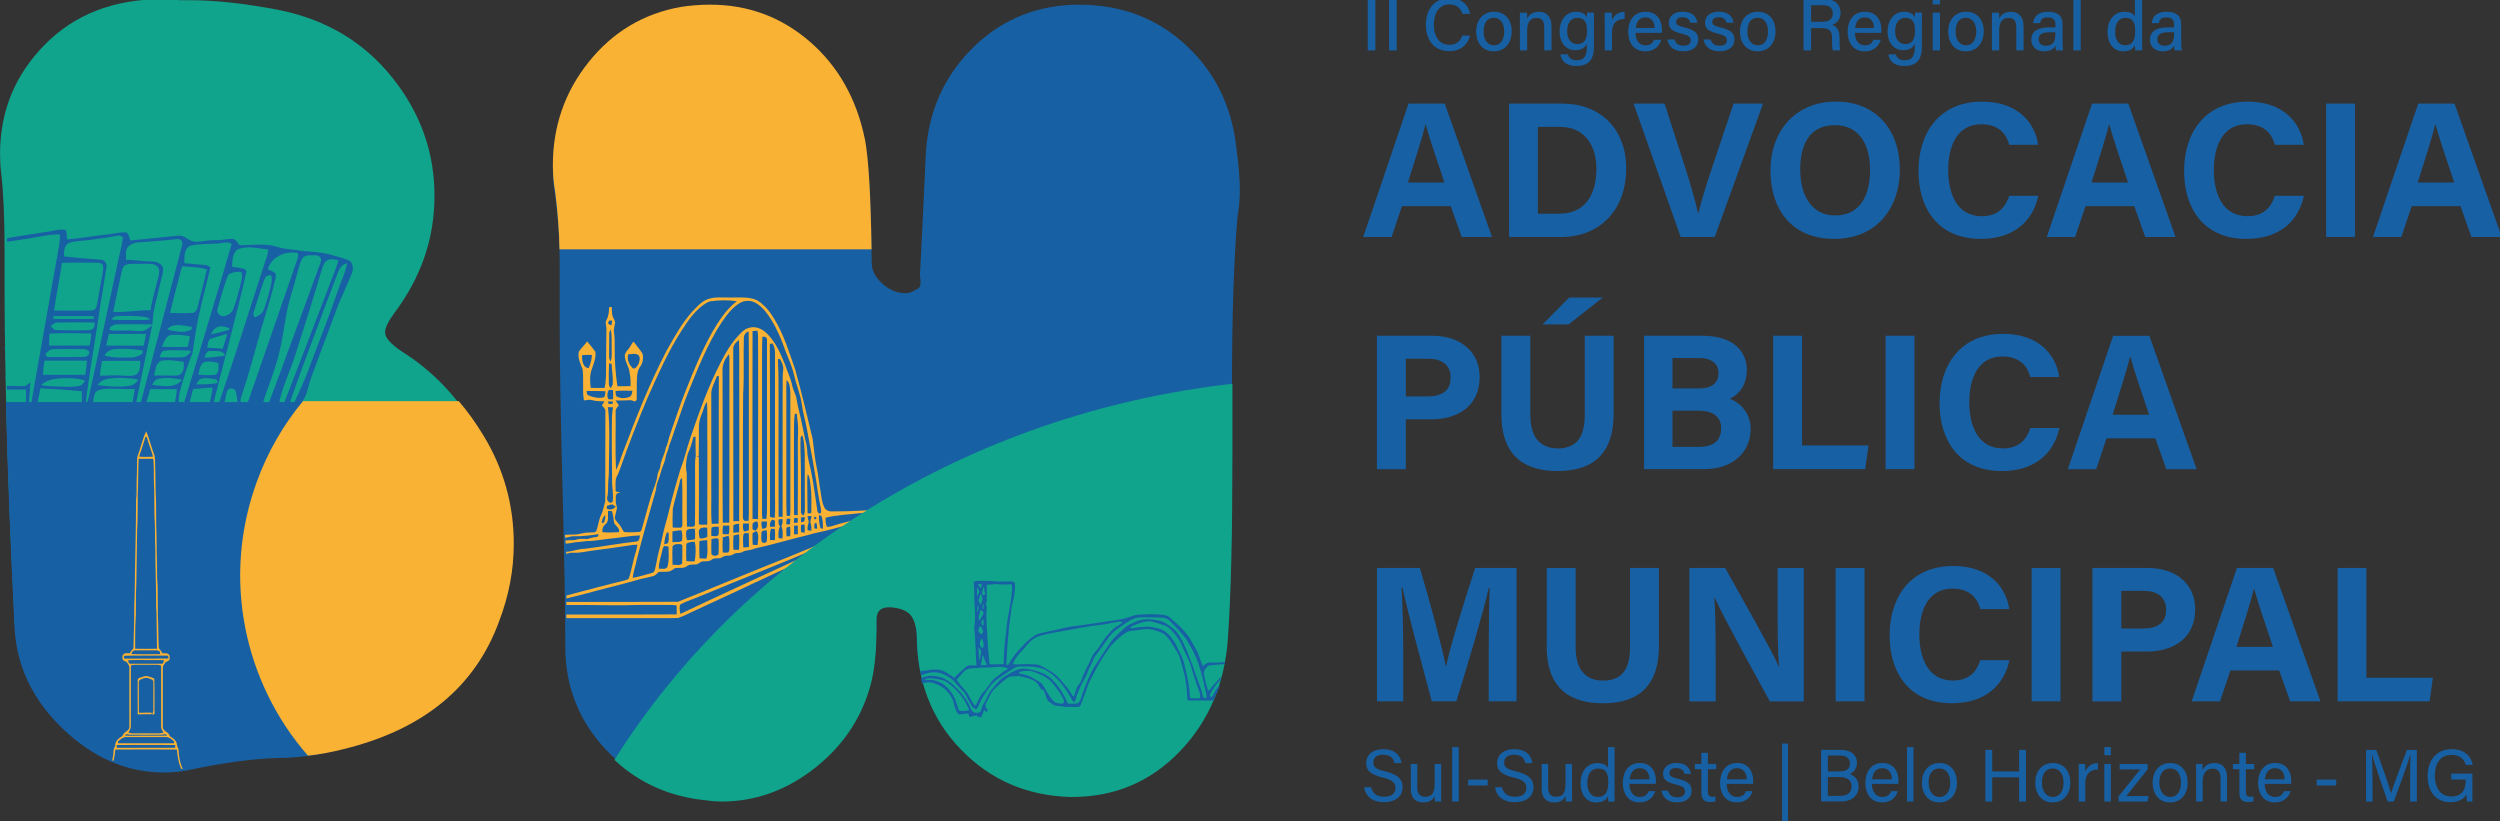 <?xml version="1.0" encoding="UTF-8"?>
<!-- Generated by Pixelmator Pro 3.6.14 -->
<svg width="472" height="155" viewBox="0 0 472 155" xmlns="http://www.w3.org/2000/svg">
    <rect x="0" y="0" width="472" height="155" fill="#333333" stroke="none"/>
    <path id="Path" fill="#1860a4" stroke="none" d="M 8.16 48.72 C 6.17 48.41 4.16 48.37 2.15 48.18 C 1.84 48.12 1.52 48.1 1.2 48.07 C 1.18 48.4 1.17 48.74 1.16 49.07 C 3.23 49.05 5.3 49.04 7.37 49.06 C 8.04 48.98 8.49 49.72 8.35 50.32 C 8.14 52.45 7.74 54.56 7.46 56.68 C 7.33 57.19 7.33 57.83 6.84 58.14 C 6.15 58.56 5.3 58.57 4.52 58.57 C 3.32 58.57 2.11 58.57 0.91 58.57 C 0.95 58.83 0.98 59.09 0.99 59.35 C 2.26 59.25 3.55 59.28 4.81 59.48 C 5.37 59.58 6.03 59.57 6.37 60.12 C 4.58 60.14 2.79 60.13 1 60.12 C 1 60.35 0.97 60.58 0.95 60.81 C 2.9 60.8 4.85 60.81 6.8 60.78 C 6.88 60.94 7.02 61.25 7.1 61.41 C 6.59 61.77 6.12 62.31 5.43 62.29 C 3.91 62.33 2.4 62.32 0.88 62.32 C 0.92 62.55 0.92 62.79 0.93 63.02 C 2.78 63.02 4.63 63.02 6.49 63.02 C 6.46 63.72 6.31 64.51 5.64 64.88 C 4.18 65.64 2.48 65.5 0.88 65.49 C 0.89 65.62 0.89 65.76 0.9 65.89 C 2.68 65.89 4.47 65.89 6.25 65.87 C 6.32 66.03 6.46 66.36 6.53 66.52 C 6.07 66.85 5.61 67.31 5 67.25 C 3.66 67.27 2.32 67.25 0.98 67.25 C 1 67.48 1.01 67.72 1 67.96 C 2.56 67.96 4.11 67.96 5.67 67.96 C 5.67 68.76 5.75 69.57 5.56 70.36 C 5.43 70.9 4.78 70.94 4.33 70.97 C 3.24 70.99 2.15 70.99 1.06 70.99 C 1.07 71.19 1.08 71.39 1.07 71.59 C 1.07 71.61 1.08 71.63 1.09 71.65 C 2.69 71.64 4.29 71.63 5.88 71.73 C 6.2 70.06 6.41 68.38 6.61 66.69 C 7.45 61.25 8.2 55.8 8.99 50.36 C 9.15 49.7 8.81 49.01 8.18 48.75 Z"/>
    <g id="Group">
        <path id="path1" fill="#11a48c" stroke="none" d="M 30.94 -0.17 C 31.93 -0.17 32.92 -0.1 33.91 0.04 L 35.82 0.04 C 40.76 0.04 46.49 0.68 52.99 1.95 C 61.75 3.79 68.78 8.03 74.08 14.67 C 79.38 21.31 82.03 28.73 82.03 36.92 C 82.03 45.11 79.49 52.39 74.4 59.17 C 73.27 60.73 72.7 61.93 72.7 62.77 C 72.7 63.76 73.76 64.96 75.88 66.37 C 81.53 69.9 86.26 74.81 90.08 81.1 C 93.9 87.39 95.8 94.21 95.8 101.55 C 95.8 106.5 94.88 111.37 93.05 116.17 C 88.53 128.6 78.71 136.66 63.59 140.33 C 59.78 141.32 56.03 141.81 52.36 141.81 C 47.7 141.95 42.05 142.73 35.41 144.14 C 34 144.43 32.51 144.56 30.96 144.56 C 24.04 144.56 17.71 141.84 11.99 136.4 C 6.27 130.96 3.2 124.64 2.77 117.43 C 1.5 92.42 0.86 71.09 0.86 53.43 L 0.86 47.07 C 0.86 41.14 0.65 36.33 0.22 32.66 C 0.08 31.53 0.01 30.33 0.01 29.06 C 0.01 21.01 2.83 14.12 8.49 8.4 C 14.13 2.69 21.54 -0.17 30.73 -0.17 L 30.94 -0.17 Z"/>
        <path id="path2" fill="#1860a4" stroke="none" d="M 90.06 82.39 C 88.63 80.04 87.09 77.87 85.4 75.91 L 1.12 75.91 C 1.41 88.72 1.96 103.01 2.76 118.73 C 3.18 125.94 6.26 132.26 11.97 137.7 C 17.7 143.13 24.01 145.85 30.94 145.85 C 32.49 145.85 33.98 145.71 35.39 145.43 C 42.03 144.02 47.68 143.25 52.33 143.11 C 56.01 143.11 59.75 142.61 63.57 141.63 C 78.68 137.95 88.49 129.9 93.02 117.46 C 94.85 112.66 95.78 107.78 95.78 102.84 C 95.78 95.49 93.88 88.68 90.05 82.4 Z"/>
        <path id="path3" fill="#1860a4" stroke="none" d="M 203.56 0.89 L 203.77 0.89 C 211.68 0.89 218.39 3.43 223.9 8.52 C 229.41 13.61 232.59 20.11 233.44 28.02 C 233.86 31.13 234.08 33.74 234.08 35.86 C 234.08 37.56 233.94 39.18 233.66 40.73 C 232.95 48.78 232.6 59.38 232.6 72.52 L 232.6 85.45 C 232.6 100.43 232.31 111.94 231.75 119.99 C 231.18 128.61 228.15 135.78 222.64 141.5 C 217.13 147.22 210.35 150.08 202.3 150.08 L 201.88 150.08 C 193.68 149.8 186.83 146.8 181.32 141.07 C 175.81 135.35 173.06 128.18 173.06 119.56 C 172.92 117.73 172.49 116.42 171.79 115.64 C 171.08 114.87 169.88 114.41 168.19 114.26 C 166.35 114.12 165.44 114.9 165.44 116.59 L 165.44 118.5 C 165.44 122.03 165.16 125.14 164.59 127.82 C 163.03 134.46 159.54 139.97 154.1 144.35 C 148.66 148.73 142.69 150.92 136.19 150.92 C 135.2 150.92 134.28 150.85 133.43 150.71 C 125.8 150 119.44 146.93 114.36 141.49 C 109.27 136.05 106.73 129.59 106.73 122.1 C 106.73 115.46 106.55 105.43 106.2 92.01 C 105.85 78.59 105.67 68.42 105.67 61.49 L 105.67 49.41 C 105.67 45.46 105.38 41.29 104.82 36.91 C 104.53 35.36 104.4 33.73 104.4 32.04 C 104.4 24.7 106.66 18.2 111.18 12.54 C 115.7 6.89 121.49 3.43 128.56 2.16 C 130.39 1.88 132.23 1.74 134.07 1.74 C 141.28 1.74 147.56 4.07 152.93 8.73 C 158.3 13.39 161.76 19.54 163.31 27.17 C 164.01 30.7 164.44 38.19 164.58 49.63 C 164.58 51.04 165.25 52.35 166.59 53.55 C 167.93 54.75 169.38 55.35 170.93 55.35 C 171.63 55.35 172.27 55.14 172.84 54.72 C 173.26 54.58 173.55 54.37 173.69 54.08 C 173.83 53.8 173.83 53.09 173.69 51.96 C 174.11 43.91 174.46 36.56 174.75 29.92 C 175.03 21.87 177.82 15.09 183.12 9.58 C 188.42 4.07 194.95 1.18 202.72 0.89 L 203.57 0.89 Z"/>
        <g id="g1">
            <path id="path4" fill="#1860a4" stroke="none" d="M 264.69 38.92 L 262.73 44.74 L 257.38 44.74 L 265.93 19.56 L 272.77 19.56 L 281.69 44.74 L 275.97 44.74 L 273.9 38.92 L 264.7 38.92 Z M 272.71 34.46 C 270.92 29.14 269.78 25.75 269.17 23.49 L 269.13 23.49 C 268.51 25.97 267.25 29.92 265.82 34.46 L 272.7 34.46 Z"/>
            <path id="path5" fill="#1860a4" stroke="none" d="M 284.91 19.56 L 294.9 19.56 C 302.24 19.56 307.03 24.39 307.03 31.84 C 307.03 39.29 302.38 44.75 294.67 44.75 L 284.91 44.75 L 284.91 19.57 Z M 290.36 40.34 L 294.44 40.34 C 299.27 40.34 301.4 36.75 301.4 31.84 C 301.4 27.73 299.4 23.95 294.47 23.95 L 290.35 23.95 L 290.35 40.34 Z"/>
            <path id="path6" fill="#1860a4" stroke="none" d="M 317.31 44.74 L 308.42 19.56 L 314.27 19.56 L 318.02 31.19 C 319.15 34.71 320.02 37.7 320.6 40.27 L 320.67 40.27 C 321.19 37.92 322.17 34.84 323.37 31.27 L 327.3 19.56 L 332.86 19.56 L 323.74 44.74 L 317.32 44.74 Z"/>
            <path id="path7" fill="#1860a4" stroke="none" d="M 358.69 32.06 C 358.69 39.07 354.48 45.1 346.3 45.1 C 338.12 45.1 334.26 39.36 334.26 32.14 C 334.26 24.92 338.83 19.18 346.65 19.18 C 354.02 19.18 358.69 24.34 358.69 32.05 Z M 339.89 32.04 C 339.89 36.96 342.05 40.68 346.51 40.68 C 351.35 40.68 353.07 36.62 353.07 32.14 C 353.07 27.38 351.12 23.63 346.42 23.63 C 341.72 23.63 339.88 27.14 339.88 32.05 Z"/>
            <path id="path8" fill="#1860a4" stroke="none" d="M 384.83 36.98 C 383.82 41.68 380.28 45.1 373.97 45.1 C 365.98 45.1 362.21 39.45 362.21 32.28 C 362.21 25.11 366.11 19.19 374.23 19.19 C 380.94 19.19 384.19 23.13 384.8 27.34 L 379.35 27.34 C 378.82 25.4 377.47 23.46 374.05 23.46 C 369.56 23.46 367.82 27.5 367.82 32.08 C 367.82 36.34 369.32 40.82 374.19 40.82 C 377.74 40.82 378.87 38.44 379.34 36.97 L 384.82 36.97 Z"/>
            <path id="path9" fill="#1860a4" stroke="none" d="M 393.74 38.92 L 391.78 44.74 L 386.43 44.74 L 394.98 19.56 L 401.82 19.56 L 410.74 44.74 L 405.02 44.74 L 402.95 38.92 L 393.75 38.92 Z M 401.77 34.46 C 399.98 29.14 398.84 25.75 398.23 23.49 L 398.19 23.49 C 397.57 25.97 396.31 29.92 394.88 34.46 L 401.76 34.46 Z"/>
            <path id="path10" fill="#1860a4" stroke="none" d="M 434.98 36.98 C 433.97 41.68 430.43 45.1 424.12 45.1 C 416.13 45.1 412.36 39.45 412.36 32.28 C 412.36 25.11 416.26 19.19 424.38 19.19 C 431.09 19.19 434.34 23.13 434.95 27.34 L 429.5 27.34 C 428.97 25.4 427.62 23.46 424.2 23.46 C 419.71 23.46 417.97 27.5 417.97 32.08 C 417.97 36.34 419.47 40.82 424.34 40.82 C 427.89 40.82 429.02 38.44 429.49 36.97 L 434.97 36.97 Z"/>
            <path id="path11" fill="#1860a4" stroke="none" d="M 444.62 19.56 L 444.62 44.74 L 439.17 44.74 L 439.17 19.56 L 444.62 19.56 Z"/>
            <path id="path12" fill="#1860a4" stroke="none" d="M 455.33 38.92 L 453.37 44.74 L 448.02 44.74 L 456.57 19.56 L 463.41 19.56 L 472.33 44.74 L 466.61 44.74 L 464.54 38.92 L 455.34 38.92 Z M 463.36 34.46 C 461.57 29.14 460.43 25.75 459.82 23.49 L 459.78 23.49 C 459.16 25.97 457.9 29.92 456.47 34.46 L 463.35 34.46 Z"/>
            <path id="path13" fill="#1860a4" stroke="none" d="M 259.96 63.39 L 270.38 63.39 C 275.73 63.39 279.36 66.4 279.36 71.19 C 279.36 76.66 275.22 79.17 270.25 79.17 L 265.41 79.17 L 265.41 88.58 L 259.96 88.58 L 259.96 63.4 Z M 265.42 74.84 L 269.58 74.84 C 272.1 74.84 273.88 73.87 273.88 71.3 C 273.88 68.73 272 67.73 269.69 67.73 L 265.42 67.73 L 265.42 74.84 Z"/>
            <path id="path14" fill="#1860a4" stroke="none" d="M 288.93 63.39 L 288.93 78.4 C 288.93 83.23 291.42 84.66 294.13 84.66 C 297.25 84.66 299.2 82.97 299.2 78.4 L 299.2 63.39 L 304.65 63.39 L 304.65 78.12 C 304.65 86.73 299.61 88.93 294.05 88.93 C 288.49 88.93 283.47 86.64 283.47 78.23 L 283.47 63.39 L 288.92 63.39 Z M 302.6 56.18 L 296.14 61.25 L 291.24 61.25 L 296.25 56.18 L 302.6 56.18 Z"/>
            <path id="path15" fill="#1860a4" stroke="none" d="M 310.41 63.39 L 321.41 63.39 C 327.49 63.39 329.8 66.56 329.8 69.83 C 329.8 72.67 328.3 74.51 326.59 75.29 C 328.29 75.93 330.52 77.72 330.52 81.03 C 330.52 85.34 327.14 88.57 321.78 88.57 L 310.4 88.57 L 310.4 63.39 Z M 320.79 73.33 C 323.38 73.33 324.45 72.17 324.45 70.4 C 324.45 68.63 323.05 67.6 320.95 67.6 L 315.76 67.6 L 315.76 73.33 L 320.79 73.33 Z M 315.76 84.37 L 320.67 84.37 C 323.61 84.37 324.95 83.14 324.95 80.86 C 324.95 78.83 323.64 77.54 320.64 77.54 L 315.76 77.54 L 315.76 84.38 Z"/>
            <path id="path16" fill="#1860a4" stroke="none" d="M 334.78 63.39 L 340.23 63.39 L 340.23 84.11 L 352.77 84.11 L 352.15 88.57 L 334.78 88.57 L 334.78 63.39 Z"/>
            <path id="path17" fill="#1860a4" stroke="none" d="M 361.45 63.39 L 361.45 88.57 L 356 88.57 L 356 63.39 L 361.45 63.39 Z"/>
            <path id="path18" fill="#1860a4" stroke="none" d="M 388.81 80.81 C 387.8 85.51 384.26 88.93 377.95 88.93 C 369.96 88.93 366.19 83.28 366.19 76.12 C 366.19 68.96 370.09 63.03 378.21 63.03 C 384.92 63.03 388.17 66.97 388.78 71.18 L 383.33 71.18 C 382.8 69.24 381.45 67.3 378.03 67.3 C 373.54 67.3 371.8 71.34 371.8 75.92 C 371.8 80.18 373.3 84.66 378.17 84.66 C 381.72 84.66 382.85 82.28 383.32 80.81 L 388.8 80.81 Z"/>
            <path id="path19" fill="#1860a4" stroke="none" d="M 397.72 82.76 L 395.76 88.58 L 390.41 88.58 L 398.96 63.4 L 405.8 63.4 L 414.72 88.58 L 409 88.58 L 406.93 82.76 L 397.73 82.76 Z M 405.75 78.3 C 403.96 72.99 402.82 69.59 402.21 67.33 L 402.17 67.33 C 401.55 69.81 400.29 73.76 398.86 78.3 L 405.74 78.3 Z"/>
            <path id="path20" fill="#1860a4" stroke="none" d="M 281.07 122.96 C 281.07 118.66 281.14 113.85 281.25 111 L 281.08 111 C 279.9 116.14 277.38 124.53 274.96 132.41 L 270.32 132.41 C 268.48 125.52 265.88 115.96 264.78 110.93 L 264.61 110.93 C 264.82 113.88 264.93 119.07 264.93 123.39 L 264.93 132.41 L 259.97 132.41 L 259.97 107.23 L 268.07 107.23 C 270.03 113.81 272.23 122.06 272.99 125.82 L 273.03 125.82 C 273.65 122.51 276.41 113.68 278.51 107.23 L 286.32 107.23 L 286.32 132.41 L 281.07 132.41 L 281.07 122.96 Z"/>
            <path id="path21" fill="#1860a4" stroke="none" d="M 297.48 107.23 L 297.48 122.24 C 297.48 127.07 299.97 128.5 302.68 128.5 C 305.8 128.5 307.75 126.81 307.75 122.24 L 307.75 107.23 L 313.2 107.23 L 313.2 121.97 C 313.2 130.58 308.16 132.78 302.6 132.78 C 297.04 132.78 292.02 130.49 292.02 122.08 L 292.02 107.24 L 297.47 107.24 Z"/>
            <path id="path22" fill="#1860a4" stroke="none" d="M 318.96 132.41 L 318.96 107.23 L 325.71 107.23 C 328.86 112.88 334.67 123.08 335.83 125.83 L 335.9 125.83 C 335.62 123.2 335.62 118.83 335.62 114.7 L 335.62 107.24 L 340.55 107.24 L 340.55 132.42 L 334.15 132.42 C 331.44 127.5 325 115.78 323.75 112.87 L 323.68 112.87 C 323.86 115.07 323.92 120.25 323.92 124.76 L 323.92 132.42 L 318.95 132.42 Z"/>
            <path id="path23" fill="#1860a4" stroke="none" d="M 352.02 107.23 L 352.02 132.41 L 346.57 132.41 L 346.57 107.23 L 352.02 107.23 Z"/>
            <path id="path24" fill="#1860a4" stroke="none" d="M 379.38 124.65 C 378.37 129.35 374.83 132.77 368.52 132.77 C 360.53 132.77 356.76 127.12 356.76 119.95 C 356.76 112.78 360.66 106.86 368.78 106.86 C 375.49 106.86 378.74 110.8 379.35 115.01 L 373.9 115.01 C 373.37 113.07 372.02 111.13 368.6 111.13 C 364.11 111.13 362.37 115.17 362.37 119.75 C 362.37 124.01 363.87 128.49 368.74 128.49 C 372.29 128.49 373.42 126.11 373.89 124.64 L 379.37 124.64 Z"/>
            <path id="path25" fill="#1860a4" stroke="none" d="M 389.02 107.23 L 389.02 132.41 L 383.57 132.41 L 383.57 107.23 L 389.02 107.23 Z"/>
            <path id="path26" fill="#1860a4" stroke="none" d="M 395.05 107.23 L 405.47 107.23 C 410.82 107.23 414.45 110.24 414.45 115.03 C 414.45 120.5 410.31 123.01 405.34 123.01 L 400.5 123.01 L 400.5 132.42 L 395.05 132.42 L 395.05 107.24 Z M 400.5 118.67 L 404.66 118.67 C 407.18 118.67 408.96 117.7 408.96 115.13 C 408.96 112.56 407.08 111.56 404.77 111.56 L 400.5 111.56 L 400.5 118.67 Z"/>
            <path id="path27" fill="#1860a4" stroke="none" d="M 421.1 126.59 L 419.14 132.41 L 413.79 132.41 L 422.34 107.23 L 429.18 107.23 L 438.1 132.41 L 432.38 132.41 L 430.31 126.59 L 421.11 126.59 Z M 429.13 122.13 C 427.34 116.81 426.2 113.42 425.59 111.16 L 425.55 111.16 C 424.93 113.64 423.67 117.59 422.24 122.13 L 429.12 122.13 Z"/>
            <path id="path28" fill="#1860a4" stroke="none" d="M 441.33 107.23 L 446.78 107.23 L 446.78 127.95 L 459.33 127.95 L 458.71 132.41 L 441.34 132.41 L 441.34 107.23 Z"/>
        </g>
        <g id="g2">
            <path id="path29" fill="#1860a4" stroke="none" d="M 259.67 -0.21 L 259.67 9.52 L 258.23 9.52 L 258.23 -0.21 L 259.67 -0.21 Z"/>
            <path id="path30" fill="#1860a4" stroke="none" d="M 263.7 -0.21 L 263.7 9.52 L 262.26 9.52 L 262.26 -0.21 L 263.7 -0.21 Z"/>
            <path id="path31" fill="#1860a4" stroke="none" d="M 277.54 6.72 C 277.12 8.4 275.86 9.65 273.61 9.65 C 270.67 9.65 269.2 7.45 269.2 4.69 C 269.2 1.93 270.68 -0.35 273.67 -0.35 C 276.02 -0.35 277.27 1 277.55 2.62 L 276.11 2.62 C 275.79 1.62 275.12 0.83 273.62 0.83 C 271.55 0.83 270.71 2.71 270.71 4.64 C 270.71 6.57 271.5 8.46 273.67 8.46 C 275.15 8.46 275.76 7.59 276.09 6.72 L 277.54 6.72 Z"/>
            <path id="path32" fill="#1860a4" stroke="none" d="M 285.41 5.94 C 285.41 8.01 284.21 9.69 282.02 9.69 C 279.94 9.69 278.7 8.11 278.7 5.97 C 278.7 3.83 279.93 2.22 282.11 2.22 C 284.11 2.22 285.42 3.7 285.42 5.94 Z M 280.1 5.96 C 280.1 7.49 280.84 8.56 282.06 8.56 C 283.28 8.56 283.99 7.53 283.99 5.96 C 283.99 4.39 283.3 3.35 282.03 3.35 C 280.76 3.35 280.1 4.35 280.1 5.95 Z"/>
            <path id="path33" fill="#1860a4" stroke="none" d="M 286.96 4.19 C 286.96 3.57 286.96 2.94 286.95 2.39 L 288.29 2.39 C 288.32 2.59 288.34 3.3 288.34 3.51 C 288.62 2.93 289.2 2.22 290.55 2.22 C 291.9 2.22 292.93 3.07 292.93 4.94 L 292.93 9.52 L 291.55 9.52 L 291.55 5.11 C 291.55 4.09 291.16 3.39 290.11 3.39 C 288.86 3.39 288.33 4.31 288.33 5.7 L 288.33 9.51 L 286.95 9.51 L 286.95 4.18 Z"/>
            <path id="path34" fill="#1860a4" stroke="none" d="M 300.94 8.84 C 300.94 11.13 300.02 12.46 297.61 12.46 C 295.36 12.46 294.73 11.2 294.61 10.26 L 296.01 10.26 C 296.2 10.98 296.78 11.38 297.67 11.38 C 299.22 11.38 299.59 10.4 299.59 8.81 L 299.59 8.28 C 299.21 9.04 298.57 9.48 297.4 9.48 C 295.62 9.48 294.45 8.03 294.45 5.97 C 294.45 3.66 295.8 2.22 297.54 2.22 C 298.87 2.22 299.44 2.85 299.59 3.29 C 299.6 2.99 299.64 2.53 299.65 2.38 L 300.95 2.38 C 300.95 2.84 300.93 3.75 300.93 4.44 L 300.93 8.83 Z M 295.88 5.91 C 295.88 7.36 296.63 8.32 297.74 8.32 C 299.21 8.32 299.63 7.33 299.63 5.82 C 299.63 4.31 299.25 3.37 297.78 3.37 C 296.55 3.37 295.88 4.39 295.88 5.91 Z"/>
            <path id="path35" fill="#1860a4" stroke="none" d="M 302.97 4.33 C 302.97 3.39 302.97 2.81 302.96 2.39 L 304.31 2.39 C 304.33 2.58 304.35 3.17 304.35 3.81 C 304.71 2.87 305.54 2.26 306.73 2.23 L 306.73 3.58 C 305.27 3.61 304.35 4.3 304.35 6.13 L 304.35 9.52 L 302.97 9.52 L 302.97 4.33 Z"/>
            <path id="path36" fill="#1860a4" stroke="none" d="M 308.79 6.22 C 308.79 7.56 309.47 8.56 310.64 8.56 C 311.71 8.56 312.05 8.03 312.27 7.52 L 313.65 7.52 C 313.37 8.43 312.61 9.69 310.6 9.69 C 308.34 9.69 307.4 7.88 307.4 6.04 C 307.4 3.9 308.48 2.22 310.68 2.22 C 313.01 2.22 313.78 4.05 313.78 5.62 C 313.78 5.84 313.78 6.02 313.76 6.21 L 308.8 6.21 Z M 312.39 5.28 C 312.38 4.17 311.84 3.28 310.67 3.28 C 309.5 3.28 308.96 4.11 308.84 5.28 L 312.39 5.28 Z"/>
            <path id="path37" fill="#1860a4" stroke="none" d="M 316.16 7.46 C 316.35 8.2 316.91 8.63 317.83 8.63 C 318.82 8.63 319.2 8.21 319.2 7.61 C 319.2 7.01 318.88 6.7 317.58 6.38 C 315.49 5.87 315.07 5.23 315.07 4.25 C 315.07 3.27 315.81 2.21 317.71 2.21 C 319.61 2.21 320.36 3.3 320.45 4.29 L 319.13 4.29 C 319.04 3.87 318.72 3.25 317.66 3.25 C 316.73 3.25 316.45 3.69 316.45 4.13 C 316.45 4.63 316.73 4.87 318.01 5.18 C 320.21 5.7 320.63 6.44 320.63 7.5 C 320.63 8.74 319.66 9.68 317.8 9.68 C 315.94 9.68 314.99 8.72 314.81 7.45 L 316.17 7.45 Z"/>
            <path id="path38" fill="#1860a4" stroke="none" d="M 322.99 7.46 C 323.18 8.2 323.74 8.63 324.66 8.63 C 325.65 8.63 326.03 8.21 326.03 7.61 C 326.03 7.01 325.71 6.7 324.41 6.38 C 322.32 5.87 321.9 5.23 321.9 4.25 C 321.9 3.27 322.64 2.21 324.54 2.21 C 326.44 2.21 327.19 3.3 327.28 4.29 L 325.96 4.29 C 325.87 3.87 325.55 3.25 324.49 3.25 C 323.56 3.25 323.28 3.69 323.28 4.13 C 323.28 4.63 323.56 4.87 324.84 5.18 C 327.04 5.7 327.46 6.44 327.46 7.5 C 327.46 8.74 326.49 9.68 324.63 9.68 C 322.77 9.68 321.82 8.72 321.64 7.45 L 323 7.45 Z"/>
            <path id="path39" fill="#1860a4" stroke="none" d="M 335.22 5.94 C 335.22 8.01 334.02 9.69 331.83 9.69 C 329.75 9.69 328.51 8.11 328.51 5.97 C 328.51 3.83 329.74 2.22 331.91 2.22 C 333.91 2.22 335.22 3.7 335.22 5.94 Z M 329.91 5.96 C 329.91 7.49 330.65 8.56 331.87 8.56 C 333.09 8.56 333.8 7.53 333.8 5.96 C 333.8 4.39 333.11 3.35 331.84 3.35 C 330.57 3.35 329.91 4.35 329.91 5.95 Z"/>
            <path id="path40" fill="#1860a4" stroke="none" d="M 341.94 5.31 L 341.94 9.52 L 340.51 9.52 L 340.51 -0.21 L 344.4 -0.21 C 346.42 -0.21 347.5 0.89 347.5 2.41 C 347.5 3.68 346.78 4.44 345.89 4.7 C 346.63 4.91 347.32 5.48 347.32 7.18 L 347.32 7.61 C 347.32 8.28 347.3 9.11 347.45 9.52 L 346.06 9.52 C 345.88 9.1 345.89 8.35 345.89 7.41 L 345.89 7.22 C 345.89 5.9 345.52 5.31 343.81 5.31 L 341.93 5.31 Z M 341.94 4.11 L 343.99 4.11 C 345.41 4.11 346.03 3.57 346.03 2.53 C 346.03 1.49 345.39 0.98 344.12 0.98 L 341.94 0.98 L 341.94 4.1 Z"/>
            <path id="path41" fill="#1860a4" stroke="none" d="M 350.22 6.22 C 350.22 7.56 350.9 8.56 352.07 8.56 C 353.14 8.56 353.48 8.03 353.7 7.52 L 355.08 7.52 C 354.8 8.43 354.04 9.69 352.03 9.69 C 349.77 9.69 348.83 7.88 348.83 6.04 C 348.83 3.9 349.91 2.22 352.11 2.22 C 354.44 2.22 355.21 4.05 355.21 5.62 C 355.21 5.84 355.21 6.02 355.19 6.21 L 350.23 6.21 Z M 353.81 5.28 C 353.8 4.17 353.26 3.28 352.09 3.28 C 350.92 3.28 350.38 4.11 350.26 5.28 L 353.81 5.28 Z"/>
            <path id="path42" fill="#1860a4" stroke="none" d="M 362.86 8.84 C 362.86 11.13 361.94 12.46 359.53 12.46 C 357.28 12.46 356.65 11.2 356.53 10.26 L 357.93 10.26 C 358.13 10.98 358.7 11.38 359.59 11.38 C 361.14 11.38 361.51 10.4 361.51 8.81 L 361.51 8.28 C 361.13 9.04 360.49 9.48 359.32 9.48 C 357.54 9.48 356.37 8.03 356.37 5.97 C 356.37 3.66 357.72 2.22 359.46 2.22 C 360.79 2.22 361.36 2.85 361.51 3.29 C 361.52 2.99 361.56 2.53 361.57 2.38 L 362.87 2.38 C 362.87 2.84 362.85 3.75 362.85 4.44 L 362.85 8.83 Z M 357.8 5.91 C 357.8 7.36 358.55 8.32 359.66 8.32 C 361.13 8.32 361.55 7.33 361.55 5.82 C 361.55 4.31 361.17 3.37 359.7 3.37 C 358.47 3.37 357.8 4.39 357.8 5.91 Z"/>
            <path id="path43" fill="#1860a4" stroke="none" d="M 364.89 -0.75 L 366.27 -0.75 L 366.27 0.83 L 364.89 0.83 L 364.89 -0.75 Z M 364.89 2.39 L 366.27 2.39 L 366.27 9.52 L 364.89 9.52 L 364.89 2.39 Z"/>
            <path id="path44" fill="#1860a4" stroke="none" d="M 374.53 5.94 C 374.53 8.01 373.33 9.69 371.14 9.69 C 369.06 9.69 367.82 8.11 367.82 5.97 C 367.82 3.83 369.05 2.22 371.23 2.22 C 373.23 2.22 374.54 3.7 374.54 5.94 Z M 369.22 5.96 C 369.22 7.49 369.96 8.56 371.18 8.56 C 372.4 8.56 373.11 7.53 373.11 5.96 C 373.11 4.39 372.42 3.35 371.15 3.35 C 369.88 3.35 369.22 4.35 369.22 5.95 Z"/>
            <path id="path45" fill="#1860a4" stroke="none" d="M 376.08 4.19 C 376.08 3.57 376.08 2.94 376.07 2.39 L 377.41 2.39 C 377.44 2.59 377.46 3.3 377.46 3.51 C 377.74 2.93 378.32 2.22 379.67 2.22 C 381.02 2.22 382.05 3.07 382.05 4.94 L 382.05 9.52 L 380.67 9.52 L 380.67 5.11 C 380.67 4.09 380.28 3.39 379.23 3.39 C 377.98 3.39 377.45 4.31 377.45 5.7 L 377.45 9.51 L 376.07 9.51 L 376.07 4.18 Z"/>
            <path id="path46" fill="#1860a4" stroke="none" d="M 389.41 7.91 C 389.41 8.56 389.47 9.32 389.51 9.52 L 388.19 9.52 C 388.13 9.36 388.09 9.02 388.08 8.63 C 387.83 9.09 387.28 9.69 385.92 9.69 C 384.23 9.69 383.51 8.59 383.51 7.5 C 383.51 5.9 384.77 5.17 386.88 5.17 L 388.06 5.17 L 388.06 4.6 C 388.06 4 387.86 3.28 386.61 3.28 C 385.49 3.28 385.29 3.83 385.17 4.37 L 383.85 4.37 C 383.95 3.33 384.59 2.22 386.66 2.22 C 388.44 2.22 389.41 2.94 389.41 4.58 L 389.41 7.91 Z M 388.07 6.09 L 386.98 6.09 C 385.6 6.09 384.9 6.48 384.9 7.42 C 384.9 8.12 385.37 8.64 386.22 8.64 C 387.85 8.64 388.06 7.54 388.06 6.31 L 388.06 6.09 Z"/>
            <path id="path47" fill="#1860a4" stroke="none" d="M 391.46 9.52 L 391.46 -0.75 L 392.84 -0.75 L 392.84 9.52 L 391.46 9.52 Z"/>
            <path id="path48" fill="#1860a4" stroke="none" d="M 404.44 -0.75 L 404.44 7.52 C 404.44 8.19 404.44 8.84 404.45 9.52 L 403.13 9.52 C 403.1 9.33 403.07 8.81 403.06 8.56 C 402.71 9.27 402.01 9.69 400.86 9.69 C 399.03 9.69 397.9 8.21 397.9 6.03 C 397.9 3.85 399.12 2.22 401.1 2.22 C 402.32 2.22 402.88 2.7 403.06 3.09 L 403.06 -0.75 L 404.44 -0.75 Z M 399.33 5.99 C 399.33 7.65 400.1 8.54 401.19 8.54 C 402.8 8.54 403.12 7.33 403.12 5.87 C 403.12 4.41 402.82 3.37 401.28 3.37 C 400.07 3.37 399.34 4.33 399.34 5.99 Z"/>
            <path id="path49" fill="#1860a4" stroke="none" d="M 411.81 7.91 C 411.81 8.56 411.87 9.32 411.91 9.52 L 410.59 9.52 C 410.53 9.36 410.49 9.02 410.48 8.63 C 410.23 9.09 409.68 9.69 408.32 9.69 C 406.63 9.69 405.91 8.59 405.91 7.5 C 405.91 5.9 407.17 5.17 409.28 5.17 L 410.46 5.17 L 410.46 4.6 C 410.46 4 410.26 3.28 409.01 3.28 C 407.89 3.28 407.69 3.83 407.57 4.37 L 406.25 4.37 C 406.35 3.33 406.99 2.22 409.06 2.22 C 410.84 2.22 411.81 2.94 411.81 4.58 L 411.81 7.91 Z M 410.47 6.09 L 409.38 6.09 C 408 6.09 407.3 6.48 407.3 7.42 C 407.3 8.12 407.77 8.64 408.62 8.64 C 410.25 8.64 410.46 7.54 410.46 6.31 L 410.46 6.09 Z"/>
        </g>
        <g id="g3">
            <path id="path50" fill="#1860a4" stroke="none" d="M 258.86 148.62 C 259.12 149.79 259.92 150.42 261.34 150.42 C 262.86 150.42 263.46 149.71 263.46 148.79 C 263.46 147.81 262.98 147.26 261.03 146.79 C 258.73 146.23 257.94 145.45 257.94 144.08 C 257.94 142.63 259.01 141.45 261.18 141.45 C 263.5 141.45 264.46 142.79 264.59 144.07 L 263.27 144.07 C 263.1 143.2 262.55 142.49 261.13 142.49 C 259.94 142.49 259.28 143.02 259.28 143.95 C 259.28 144.88 259.83 145.23 261.54 145.64 C 264.32 146.32 264.81 147.4 264.81 148.65 C 264.81 150.22 263.64 151.45 261.26 151.45 C 258.88 151.45 257.75 150.11 257.55 148.62 L 258.87 148.62 Z"/>
            <path id="path51" fill="#1860a4" stroke="none" d="M 272.09 149.26 C 272.09 149.95 272.09 150.91 272.1 151.33 L 270.91 151.33 C 270.88 151.14 270.87 150.71 270.86 150.27 C 270.51 151.06 269.83 151.5 268.71 151.5 C 267.51 151.5 266.36 150.9 266.36 148.9 L 266.36 144.23 L 267.58 144.23 L 267.58 148.64 C 267.58 149.57 267.87 150.43 269.05 150.43 C 270.36 150.43 270.86 149.71 270.86 147.93 L 270.86 144.23 L 272.09 144.23 L 272.09 149.26 Z"/>
            <path id="path52" fill="#1860a4" stroke="none" d="M 274.18 151.33 L 274.18 141.05 L 275.41 141.05 L 275.41 151.33 L 274.18 151.33 Z"/>
            <path id="path53" fill="#1860a4" stroke="none" d="M 280.87 147.19 L 280.87 148.3 L 277.19 148.3 L 277.19 147.19 L 280.87 147.19 Z"/>
            <path id="path54" fill="#1860a4" stroke="none" d="M 283.57 148.62 C 283.83 149.79 284.63 150.42 286.05 150.42 C 287.57 150.42 288.17 149.71 288.17 148.79 C 288.17 147.81 287.69 147.26 285.74 146.79 C 283.44 146.23 282.65 145.45 282.65 144.08 C 282.65 142.63 283.72 141.45 285.89 141.45 C 288.21 141.45 289.17 142.79 289.3 144.07 L 287.98 144.07 C 287.81 143.2 287.26 142.49 285.84 142.49 C 284.65 142.49 283.99 143.02 283.99 143.95 C 283.99 144.88 284.54 145.23 286.25 145.64 C 289.03 146.32 289.52 147.4 289.52 148.65 C 289.52 150.22 288.35 151.45 285.97 151.45 C 283.59 151.45 282.46 150.11 282.26 148.62 L 283.58 148.62 Z"/>
            <path id="path55" fill="#1860a4" stroke="none" d="M 296.8 149.26 C 296.8 149.95 296.8 150.91 296.81 151.33 L 295.62 151.33 C 295.59 151.14 295.58 150.71 295.57 150.27 C 295.22 151.06 294.54 151.5 293.42 151.5 C 292.22 151.5 291.07 150.9 291.07 148.9 L 291.07 144.23 L 292.29 144.23 L 292.29 148.64 C 292.29 149.57 292.58 150.43 293.76 150.43 C 295.07 150.43 295.57 149.71 295.57 147.93 L 295.57 144.23 L 296.8 144.23 L 296.8 149.26 Z"/>
            <path id="path56" fill="#1860a4" stroke="none" d="M 304.82 141.05 L 304.82 149.33 C 304.82 150 304.82 150.65 304.83 151.34 L 303.65 151.34 C 303.62 151.15 303.59 150.61 303.59 150.33 C 303.24 151.07 302.52 151.51 301.36 151.51 C 299.53 151.51 298.41 150.03 298.41 147.86 C 298.41 145.69 299.62 144.07 301.58 144.07 C 302.84 144.07 303.4 144.58 303.59 144.98 L 303.59 141.06 L 304.82 141.06 Z M 299.68 147.82 C 299.68 149.54 300.5 150.46 301.61 150.46 C 303.27 150.46 303.64 149.23 303.64 147.68 C 303.64 146.13 303.31 145.1 301.71 145.1 C 300.46 145.1 299.68 146.09 299.68 147.81 Z"/>
            <path id="path57" fill="#1860a4" stroke="none" d="M 307.63 148 C 307.63 149.44 308.37 150.47 309.57 150.47 C 310.69 150.47 311.06 149.89 311.28 149.37 L 312.51 149.37 C 312.23 150.28 311.47 151.49 309.52 151.49 C 307.29 151.49 306.38 149.67 306.38 147.85 C 306.38 145.74 307.44 144.05 309.6 144.05 C 311.89 144.05 312.64 145.89 312.64 147.4 C 312.64 147.62 312.64 147.8 312.62 147.99 L 307.61 147.99 Z M 311.42 147.14 C 311.41 145.97 310.82 145.03 309.6 145.03 C 308.38 145.03 307.8 145.9 307.68 147.14 L 311.42 147.14 Z"/>
            <path id="path58" fill="#1860a4" stroke="none" d="M 314.93 149.3 C 315.13 150.08 315.71 150.53 316.67 150.53 C 317.71 150.53 318.12 150.08 318.12 149.43 C 318.12 148.78 317.79 148.46 316.44 148.13 C 314.41 147.64 313.99 147.02 313.99 146.05 C 313.99 145.08 314.73 144.05 316.55 144.05 C 318.37 144.05 319.13 145.11 319.22 146.1 L 318.03 146.1 C 317.93 145.64 317.58 145 316.49 145 C 315.49 145 315.2 145.48 315.2 145.94 C 315.2 146.47 315.49 146.73 316.79 147.04 C 318.94 147.55 319.37 148.27 319.37 149.33 C 319.37 150.58 318.38 151.48 316.61 151.48 C 314.84 151.48 313.87 150.55 313.69 149.28 L 314.91 149.28 Z"/>
            <path id="path59" fill="#1860a4" stroke="none" d="M 319.99 144.23 L 321.22 144.23 L 321.22 142.13 L 322.45 142.13 L 322.45 144.23 L 324.02 144.23 L 324.02 145.23 L 322.45 145.23 L 322.45 149.39 C 322.45 150.08 322.62 150.43 323.26 150.43 C 323.43 150.43 323.68 150.43 323.88 150.37 L 323.88 151.29 C 323.58 151.4 323.16 151.42 322.82 151.42 C 321.72 151.42 321.23 150.85 321.23 149.67 L 321.23 145.22 L 320 145.22 L 320 144.22 Z"/>
            <path id="path60" fill="#1860a4" stroke="none" d="M 326 148 C 326 149.44 326.74 150.47 327.94 150.47 C 329.06 150.47 329.43 149.89 329.65 149.37 L 330.88 149.37 C 330.6 150.28 329.84 151.49 327.89 151.49 C 325.66 151.49 324.75 149.67 324.75 147.85 C 324.75 145.74 325.81 144.05 327.97 144.05 C 330.26 144.05 331.01 145.89 331.01 147.4 C 331.01 147.62 331.01 147.8 330.99 147.99 L 325.98 147.99 Z M 329.78 147.14 C 329.77 145.97 329.18 145.03 327.96 145.03 C 326.74 145.03 326.16 145.9 326.04 147.14 L 329.78 147.14 Z"/>
            <path id="path61" fill="#1860a4" stroke="none" d="M 337.58 140.39 L 337.58 154.99 L 336.46 154.99 L 336.46 140.39 L 337.58 140.39 Z"/>
            <path id="path62" fill="#1860a4" stroke="none" d="M 343.83 141.58 L 347.57 141.58 C 349.63 141.58 350.59 142.66 350.59 144.01 C 350.59 145.14 349.94 145.88 349.19 146.13 C 349.87 146.35 350.91 147.03 350.91 148.46 C 350.91 150.3 349.51 151.31 347.66 151.31 L 343.83 151.31 L 343.83 141.56 Z M 347.32 145.64 C 348.73 145.64 349.28 145.08 349.28 144.13 C 349.28 143.27 348.66 142.65 347.52 142.65 L 345.1 142.65 L 345.1 145.64 L 347.32 145.64 Z M 345.1 150.26 L 347.51 150.26 C 348.73 150.26 349.58 149.68 349.58 148.47 C 349.58 147.41 348.9 146.7 347.26 146.7 L 345.1 146.7 L 345.1 150.26 Z"/>
            <path id="path63" fill="#1860a4" stroke="none" d="M 353.42 148 C 353.42 149.44 354.16 150.47 355.36 150.47 C 356.48 150.47 356.85 149.89 357.07 149.37 L 358.31 149.37 C 358.03 150.28 357.27 151.49 355.32 151.49 C 353.09 151.49 352.18 149.67 352.18 147.85 C 352.18 145.74 353.24 144.05 355.4 144.05 C 357.69 144.05 358.44 145.89 358.44 147.4 C 358.44 147.62 358.44 147.8 358.42 147.99 L 353.41 147.99 Z M 357.2 147.14 C 357.19 145.97 356.6 145.03 355.38 145.03 C 354.16 145.03 353.58 145.9 353.46 147.14 L 357.2 147.14 Z"/>
            <path id="path64" fill="#1860a4" stroke="none" d="M 360.04 151.33 L 360.04 141.05 L 361.27 141.05 L 361.27 151.33 L 360.04 151.33 Z"/>
            <path id="path65" fill="#1860a4" stroke="none" d="M 369.47 147.77 C 369.47 149.82 368.3 151.5 366.13 151.5 C 364.09 151.5 362.86 149.93 362.86 147.79 C 362.86 145.65 364.07 144.06 366.21 144.06 C 368.18 144.06 369.47 145.54 369.47 147.77 Z M 364.12 147.78 C 364.12 149.34 364.9 150.47 366.17 150.47 C 367.44 150.47 368.2 149.39 368.2 147.78 C 368.2 146.17 367.47 145.08 366.14 145.08 C 364.81 145.08 364.11 146.15 364.11 147.77 Z"/>
            <path id="path66" fill="#1860a4" stroke="none" d="M 374.84 141.58 L 376.13 141.58 L 376.13 145.65 L 381.21 145.65 L 381.21 141.58 L 382.5 141.58 L 382.5 151.33 L 381.21 151.33 L 381.21 146.76 L 376.13 146.76 L 376.13 151.33 L 374.84 151.33 L 374.84 141.58 Z"/>
            <path id="path67" fill="#1860a4" stroke="none" d="M 390.87 147.77 C 390.87 149.82 389.7 151.5 387.53 151.5 C 385.49 151.5 384.26 149.93 384.26 147.79 C 384.26 145.65 385.47 144.06 387.61 144.06 C 389.58 144.06 390.87 145.54 390.87 147.77 Z M 385.52 147.78 C 385.52 149.34 386.3 150.47 387.57 150.47 C 388.84 150.47 389.6 149.39 389.6 147.78 C 389.6 146.17 388.87 145.08 387.54 145.08 C 386.21 145.08 385.51 146.15 385.51 147.77 Z"/>
            <path id="path68" fill="#1860a4" stroke="none" d="M 392.47 146.16 C 392.47 145.17 392.47 144.61 392.46 144.23 L 393.66 144.23 C 393.68 144.43 393.7 144.99 393.7 145.68 C 394.07 144.72 394.92 144.1 396.09 144.06 L 396.09 145.28 C 394.63 145.32 393.7 146.08 393.7 147.88 L 393.7 151.33 L 392.47 151.33 L 392.47 146.16 Z"/>
            <path id="path69" fill="#1860a4" stroke="none" d="M 397.3 141.05 L 398.53 141.05 L 398.53 142.58 L 397.3 142.58 L 397.3 141.05 Z M 397.3 144.23 L 398.53 144.23 L 398.53 151.33 L 397.3 151.33 L 397.3 144.23 Z"/>
            <path id="path70" fill="#1860a4" stroke="none" d="M 399.99 150.34 L 404.08 145.26 L 400.19 145.26 L 400.19 144.23 L 405.47 144.23 L 405.47 145.26 L 401.44 150.3 L 405.66 150.3 L 405.46 151.33 L 399.98 151.33 L 399.98 150.34 Z"/>
            <path id="path71" fill="#1860a4" stroke="none" d="M 413.03 147.77 C 413.03 149.82 411.86 151.5 409.69 151.5 C 407.65 151.5 406.42 149.93 406.42 147.79 C 406.42 145.65 407.63 144.06 409.77 144.06 C 411.74 144.06 413.03 145.54 413.03 147.77 Z M 407.69 147.78 C 407.69 149.34 408.47 150.47 409.74 150.47 C 411.01 150.47 411.77 149.39 411.77 147.78 C 411.77 146.17 411.04 145.08 409.71 145.08 C 408.38 145.08 407.68 146.15 407.68 147.77 Z"/>
            <path id="path72" fill="#1860a4" stroke="none" d="M 414.63 146.02 C 414.63 145.4 414.63 144.78 414.62 144.23 L 415.81 144.23 C 415.84 144.44 415.86 145.19 415.86 145.4 C 416.14 144.79 416.72 144.06 418.1 144.06 C 419.48 144.06 420.47 144.87 420.47 146.76 L 420.47 151.33 L 419.24 151.33 L 419.24 146.92 C 419.24 145.85 418.82 145.12 417.74 145.12 C 416.4 145.12 415.86 146.14 415.86 147.57 L 415.86 151.33 L 414.63 151.33 L 414.63 146.02 Z"/>
            <path id="path73" fill="#1860a4" stroke="none" d="M 421.56 144.23 L 422.79 144.23 L 422.79 142.13 L 424.02 142.13 L 424.02 144.23 L 425.59 144.23 L 425.59 145.23 L 424.02 145.23 L 424.02 149.39 C 424.02 150.08 424.19 150.43 424.83 150.43 C 425 150.43 425.25 150.43 425.45 150.37 L 425.45 151.29 C 425.15 151.4 424.73 151.42 424.39 151.42 C 423.29 151.42 422.8 150.85 422.8 149.67 L 422.8 145.22 L 421.57 145.22 L 421.57 144.22 Z"/>
            <path id="path74" fill="#1860a4" stroke="none" d="M 427.57 148 C 427.57 149.44 428.31 150.47 429.51 150.47 C 430.63 150.47 431 149.89 431.22 149.37 L 432.46 149.37 C 432.18 150.28 431.42 151.49 429.47 151.49 C 427.24 151.49 426.33 149.67 426.33 147.85 C 426.33 145.74 427.39 144.05 429.55 144.05 C 431.84 144.05 432.59 145.89 432.59 147.4 C 432.59 147.62 432.59 147.8 432.57 147.99 L 427.56 147.99 Z M 431.35 147.14 C 431.34 145.97 430.75 145.03 429.53 145.03 C 428.31 145.03 427.73 145.9 427.61 147.14 L 431.35 147.14 Z"/>
            <path id="path75" fill="#1860a4" stroke="none" d="M 441.08 147.19 L 441.08 148.3 L 437.4 148.3 L 437.4 147.19 L 441.08 147.19 Z"/>
            <path id="path76" fill="#1860a4" stroke="none" d="M 455.04 147.18 C 455.04 145.37 455.06 143.53 455.1 142.51 L 455.05 142.51 C 454.63 144.09 453.06 148.27 451.94 151.34 L 450.78 151.34 C 449.94 148.85 448.3 144.16 447.86 142.49 L 447.82 142.49 C 447.89 143.62 447.93 145.78 447.93 147.45 L 447.93 151.34 L 446.71 151.34 L 446.71 141.59 L 448.64 141.59 C 449.75 144.61 451.1 148.52 451.43 149.76 L 451.45 149.76 C 451.68 148.82 453.28 144.54 454.42 141.59 L 456.3 141.59 L 456.3 151.34 L 455.04 151.34 L 455.04 147.19 Z"/>
            <path id="path77" fill="#1860a4" stroke="none" d="M 466.77 151.33 L 465.78 151.33 C 465.71 151.14 465.68 150.71 465.66 150.01 C 465.24 150.7 464.4 151.46 462.63 151.46 C 459.82 151.46 458.33 149.33 458.33 146.55 C 458.33 143.63 459.93 141.44 462.87 141.44 C 465.13 141.44 466.56 142.67 466.84 144.41 L 465.55 144.41 C 465.22 143.32 464.44 142.52 462.85 142.52 C 460.59 142.52 459.69 144.33 459.69 146.49 C 459.69 148.5 460.6 150.37 462.8 150.37 C 465 150.37 465.53 148.92 465.53 147.27 L 465.53 147.17 L 462.79 147.17 L 462.79 146.06 L 466.79 146.06 L 466.79 151.32 Z"/>
        </g>
        <path id="path78" fill="#f9b234" stroke="none" d="M 97 102.66 C 97 107.6 96.08 112.48 94.24 117.28 C 89.72 129.71 79.9 137.77 64.79 141.45 C 62.55 142.02 60.32 142.44 58.14 142.67 C 46.14 128.95 41.8 109.27 48.49 90.94 C 50.56 85.25 53.55 80.14 57.2 75.73 L 86.61 75.73 C 88.3 77.69 89.84 79.86 91.27 82.21 C 95.09 88.5 97 95.3 97 102.65 Z"/>
        <path id="path79" fill="#f9b234" stroke="none" d="M 164.54 47.08 L 105.63 47.08 C 105.57 43.57 105.29 39.91 104.8 36.07 C 104.52 34.52 104.38 32.89 104.38 31.2 C 104.38 23.85 106.63 17.35 111.16 11.69 C 115.68 6.05 121.47 2.57 128.54 1.31 C 130.37 1.03 132.21 0.88 134.06 0.88 C 141.26 0.88 147.54 3.22 152.92 7.88 C 158.28 12.54 161.74 18.69 163.3 26.32 C 163.96 29.67 164.39 36.6 164.55 47.07 Z"/>
        <path id="path80" fill="#1860a4" stroke="none" d="M 66.17 49.35 C 65.12 48.74 63.89 48.53 62.74 48.17 C 60.54 47.49 58.22 47.56 55.97 47.22 C 54.83 47.04 53.66 47.03 52.57 46.67 C 50.21 45.85 47.68 46.31 45.24 46.28 C 44.84 45.8 44.5 45.04 43.76 45.1 C 42.73 45.09 41.73 45.39 40.71 45.35 C 39.44 45.29 38.21 45.65 36.95 45.65 C 35.74 45.65 34.91 44.36 33.67 44.49 C 30.64 44.76 27.63 45.14 24.6 45.39 C 24.42 44.88 24.31 44.32 23.97 43.9 C 22.69 43.77 21.43 44.16 20.16 44.28 C 17.65 44.51 15.17 45 12.65 45.19 C 12.55 44.6 12.74 43.89 12.33 43.39 C 11.31 43.21 10.29 43.55 9.29 43.7 C 6.64 44.11 3.99 44.51 1.35 44.96 C 1.35 45.19 1.33 45.42 1.32 45.65 C 2.37 45.47 3.44 45.37 4.49 45.16 C 6.76 44.9 8.98 44.21 11.28 44.25 C 11.4 45.47 11.07 46.66 10.89 47.85 C 9.37 56.41 7.88 64.97 6.35 73.52 C 6.19 74.66 5.89 75.78 5.87 76.93 C 5.72 76.95 5.43 76.99 5.29 77.02 C 5.56 75.42 5.63 73.8 5.72 72.18 C 5.29 72.5 4.9 72.98 4.31 72.9 C 3.3 72.9 2.28 72.88 1.27 72.86 C 1.29 73.09 1.3 73.32 1.3 73.55 C 2.5 73.55 3.7 73.55 4.9 73.55 C 4.9 75.15 4.9 76.76 5.1 78.35 C 5.51 78.26 5.96 78.21 6.32 77.98 C 6.6 77.71 6.71 77.32 6.83 76.96 C 7.16 75.76 7.39 74.54 7.64 73.32 C 10.25 73.45 12.86 73.62 15.46 73.86 C 15.48 75.25 15.4 76.64 15.46 78.03 C 15.77 78.38 16.31 78.38 16.73 78.52 C 17.69 77.2 17.38 75.46 18.05 74.02 C 18.88 73.36 20.04 73.41 21.05 73.38 C 22.51 73.4 23.98 73.5 25.44 73.45 C 25.2 74.97 24.89 76.48 24.77 78.02 C 25.51 78.02 26.26 78.02 27 78.02 C 27.44 76.5 28.02 75.03 28.33 73.47 C 30.01 73.46 31.69 73.5 33.38 73.46 C 33.33 74.92 32.86 76.32 32.77 77.78 C 33.56 78.04 34.68 78.37 35.23 77.51 C 35.89 76.25 36.03 74.79 36.47 73.44 C 37.7 73.4 38.93 73.21 40.16 73.17 C 39.96 74.62 39.52 76.04 39.42 77.5 C 39.89 77.59 40.34 77.76 40.82 77.76 C 41.75 77.45 42.28 76.51 42.48 75.6 C 42.67 74.93 42.64 74.17 43.04 73.58 C 43.44 73.18 44.28 73.29 44.49 73.85 C 44.81 74.82 44.72 75.89 45.11 76.84 C 45.22 77.1 45.39 77.46 45.75 77.38 C 46.82 77.25 47.67 76.51 48.45 75.82 C 48.88 76.34 49.19 77.05 49.86 77.3 C 50.5 77.5 51.04 77 51.54 76.69 C 53.13 77.21 54.92 77.25 56.42 76.46 C 57.93 75.32 58.06 73.28 58.64 71.62 C 60.2 67.29 61.86 63 63.45 58.69 C 64.31 56.28 65.5 54 66.43 51.61 C 66.73 50.88 66.69 49.94 66.15 49.34 Z M 40.68 70.75 C 39.61 70.91 38.52 70.81 37.44 70.72 C 37.68 69.87 37.74 68.67 38.71 68.31 C 39.56 68.19 40.44 68.29 41.25 68.57 C 41.21 69.3 41.43 70.3 40.68 70.75 Z M 38.61 67.49 C 38.8 66.93 39.06 66.14 39.81 66.27 C 40.72 66.33 42.15 66.02 42.49 67.16 C 41.2 67.25 39.92 67.58 38.61 67.5 Z M 42.05 65.85 C 41.07 65.72 40.08 65.67 39.09 65.64 C 39.27 65.11 39.25 64.49 39.58 64.04 C 40.65 63.62 41.8 63.4 42.88 63 C 42.66 63.97 42.35 64.91 42.05 65.85 Z M 39.79 63.08 C 40.19 62.43 40.73 61.63 41.58 61.63 C 42.2 61.56 42.8 61.75 43.35 62.04 C 43.31 62.1 43.24 62.22 43.2 62.28 C 42.08 62.61 40.95 62.93 39.79 63.09 Z M 42.38 59.67 C 41.65 59.88 40.78 59.05 41.08 58.32 C 41.58 56.46 42.11 54.61 42.74 52.8 C 42.87 52.44 43 52.07 43.24 51.77 C 43.94 51.35 44.78 51.3 45.58 51.34 C 45.71 51.81 45.77 52.31 45.64 52.79 C 45.19 54.62 44.76 56.46 44.09 58.23 C 43.86 59 43.12 59.48 42.39 59.68 Z M 21.37 58.9 C 21.88 56.35 22.44 53.82 22.98 51.27 C 23.1 50.73 23.32 50.04 23.96 49.94 C 24.96 49.7 26 49.87 27.02 49.81 C 27.91 49.85 28.98 49.62 29.69 50.3 C 30.2 50.72 30.06 51.46 29.97 52.03 C 29.45 54.21 28.75 56.35 28.41 58.57 C 26.06 58.53 23.74 59.01 21.38 58.88 Z M 28.33 60.3 C 27.32 60.49 26.28 60.38 25.25 60.4 C 23.85 60.37 22.45 60.47 21.05 60.33 C 21.26 59.91 21.7 59.69 22.16 59.69 C 23.67 59.61 25.19 59.61 26.69 59.77 C 27.25 59.89 27.91 59.79 28.32 60.29 Z M 11.7 49.63 C 13.79 49.55 15.89 49.6 17.98 49.6 C 18.47 49.62 19.09 49.56 19.41 50.01 C 19.54 50.54 19.46 51.1 19.38 51.64 C 18.93 53.7 18.68 55.79 18.23 57.85 C 18.15 58.37 17.59 58.66 17.09 58.63 C 14.79 58.66 12.49 58.66 10.2 58.63 C 10.64 55.62 11.27 52.64 11.69 49.62 Z M 10.1 59.68 C 12.63 59.68 15.16 59.68 17.69 59.68 C 17.69 59.81 17.69 60.07 17.69 60.2 C 15.16 60.2 12.62 60.19 10.09 60.2 C 10.09 60.07 10.09 59.82 10.09 59.69 Z M 10.9 60.89 C 13.21 60.84 15.52 60.84 17.83 60.89 C 18.03 61.57 17.6 62.31 16.87 62.34 C 14.81 62.4 12.74 62.37 10.68 62.32 C 10.19 62.34 9.91 61.89 9.58 61.6 C 9.97 61.28 10.34 60.85 10.89 60.89 Z M 9.32 63.01 C 11.96 62.8 14.59 62.97 17.23 62.95 C 17.2 63.72 17.05 64.48 16.93 65.24 C 14.37 65.24 11.82 65.24 9.26 65.24 C 9.28 64.5 9.3 63.76 9.32 63.02 Z M 10.05 65.92 C 11.96 65.88 13.87 65.89 15.78 65.92 C 16.15 65.9 16.5 66.08 16.79 66.31 C 17.08 66.85 16.41 67.32 15.94 67.38 C 13.59 67.44 11.23 67.41 8.88 67.41 C 8.8 67.26 8.65 66.97 8.57 66.82 C 9 66.44 9.43 65.9 10.06 65.92 Z M 15.08 72.81 C 13.8 73.14 12.46 73 11.15 72.98 C 10.02 72.9 8.87 72.98 7.77 72.7 C 8.89 71.61 10.54 71.46 12.02 71.41 C 13.38 71.41 14.8 71.37 16.08 71.89 C 15.78 72.22 15.56 72.71 15.08 72.81 Z M 8.09 70.77 C 8.15 69.88 8.26 68.99 8.4 68.1 C 11.07 68.11 13.74 68.1 16.41 68.1 C 16.34 68.99 16.23 69.88 16.1 70.76 C 13.43 70.76 10.76 70.76 8.09 70.76 Z M 17.31 72.5 C 16.93 73.93 16.8 75.44 16.12 76.78 C 16.81 70.36 18.07 64.01 18.94 57.62 C 19.38 55.26 19.68 52.88 20.1 50.52 C 20.28 49.83 19.79 49.07 19.06 49.04 C 16.74 48.82 14.41 48.71 12.11 48.4 C 12.06 47.48 12.08 46.35 13.01 45.86 C 14.49 45.37 16.08 45.51 17.6 45.21 C 19.13 45.02 20.66 44.81 22.18 44.5 C 22.56 44.37 22.88 44.61 23.2 44.77 C 23.1 45.86 22.82 46.92 22.58 47.99 C 20.83 56.16 19.05 64.33 17.31 72.5 Z M 24.83 67.49 C 23.12 67.5 21.38 67.61 19.72 67.13 C 20.09 66.47 20.73 66.02 21.49 65.94 C 23.32 65.75 25.17 65.89 26.99 66.18 C 26.96 66.33 26.91 66.63 26.88 66.79 C 26.25 67.15 25.58 67.51 24.83 67.49 Z M 25.77 70.68 C 24.86 71.15 23.8 70.9 22.83 70.9 C 21.51 70.78 20.2 70.93 18.88 70.93 C 18.89 69.98 19.14 69.07 19.28 68.14 C 21.67 68.1 24.07 68.14 26.46 68.13 C 26.49 69.01 26.52 70.06 25.77 70.68 Z M 20.04 65.25 C 20.2 64.51 20.38 63.78 20.57 63.04 C 22.9 63.04 25.24 63.06 27.57 63.04 C 27.43 63.78 27.29 64.53 27.12 65.26 C 24.76 65.26 22.4 65.26 20.04 65.25 Z M 24.56 72.81 C 22.51 73.15 20.42 72.96 18.37 72.69 C 18.95 72.03 19.74 71.56 20.63 71.48 C 22.46 71.26 24.33 71.35 26.14 71.67 C 25.76 72.21 25.25 72.73 24.56 72.81 Z M 26.28 77.1 C 26.28 77.53 25.88 77.68 25.53 77.48 C 25.47 76.79 25.66 76.13 25.82 75.47 C 26.81 70.8 27.72 66.11 28.74 61.45 C 28.13 61.86 27.56 62.38 26.81 62.51 C 25.92 62.6 25.04 62.36 24.16 62.4 C 23.02 62.36 21.87 62.53 20.74 62.34 C 20.52 61.68 21.3 61.44 21.77 61.26 C 24.11 61.17 26.46 61.24 28.8 61.26 C 28.8 58.63 29.7 56.14 30.22 53.6 C 30.42 52.66 30.79 51.75 30.82 50.79 C 30.68 49.82 29.66 49.39 28.79 49.37 C 27.12 49.37 25.47 49.06 23.81 49.05 C 23.79 48.19 23.6 47.17 24.27 46.48 C 24.75 46.08 25.37 45.84 25.99 45.78 C 28.48 45.63 30.96 45.4 33.45 45.15 C 34.13 44.99 34.64 45.73 34.37 46.33 C 31.66 56.59 29.01 66.86 26.29 77.11 Z M 34.31 67.47 C 32.92 67.49 31.52 67.49 30.13 67.44 C 30.34 66.96 30.45 66.24 31.1 66.21 C 32.31 66.03 33.54 66.17 34.76 66.16 C 35.19 66.21 35.72 66.08 36.08 66.4 C 35.64 66.93 35.06 67.47 34.32 67.47 Z M 34.3 70.41 C 33.91 70.97 33.15 70.92 32.55 70.92 C 31.4 70.87 30.24 70.88 29.09 70.9 C 29.33 69.94 29.37 68.66 30.36 68.13 C 31.79 67.85 33.26 68.11 34.68 68.33 C 34.66 69.03 34.84 69.85 34.31 70.41 Z M 30.55 65.49 C 30.9 64.66 31.21 63.67 32.09 63.27 C 33.33 63.12 34.59 63.28 35.83 63.46 C 35.78 64.15 35.61 64.83 35.43 65.5 C 33.8 65.5 32.18 65.53 30.55 65.49 Z M 31.54 62.23 C 32.7 60.81 34.7 61.53 36.23 61.72 C 36.22 61.83 36.2 62.05 36.19 62.16 C 34.78 63.04 33.05 62.52 31.54 62.23 Z M 36.2 59.08 C 34.83 59.15 33.46 59.12 32.09 59.08 C 32.56 57.12 33.1 55.18 33.59 53.23 C 33.88 52.24 34.03 51.21 34.43 50.26 C 35.97 50.45 37.57 50.37 39.06 50.88 C 38.46 53.32 37.88 55.76 37.26 58.19 C 37.13 58.67 36.72 59.08 36.2 59.09 Z M 28.74 72.67 C 28.97 72.17 29.32 71.64 29.9 71.53 C 31.36 71.19 32.88 71.42 34.34 71.69 C 33.04 73.46 30.59 72.83 28.74 72.67 Z M 34.48 76.91 C 34.42 77.28 34.09 77.46 33.77 77.58 C 33.73 76.36 33.65 75.1 33.97 73.91 C 34.61 71.42 35.43 68.98 36.37 66.59 C 36.76 63.73 37.2 60.87 37.88 58.06 C 38.45 55.51 39.18 52.99 39.72 50.43 C 39.39 50.27 39.07 50.04 38.69 50.02 C 37.39 49.96 36.1 49.76 34.81 49.7 C 34.81 48.57 34.7 47 35.89 46.41 C 37.6 46 39.39 46.08 41.15 45.98 C 42.01 45.92 42.96 45.51 43.74 46.06 C 41.93 52.34 40 58.58 38.14 64.84 C 36.93 68.86 35.74 72.89 34.48 76.9 Z M 37.06 72.55 C 37.34 72.15 37.54 71.59 38.07 71.48 C 39 71.26 39.96 71.51 40.89 71.65 C 40.95 71.81 41.08 72.14 41.14 72.3 C 39.8 72.59 38.42 72.56 37.06 72.56 Z M 40.97 77.18 C 40.74 77.16 40.29 77.11 40.07 77.09 C 42.19 68.53 44.53 60.02 46.51 51.42 C 46.62 51.11 46.3 50.86 46.05 50.75 C 45.31 50.58 44.55 50.49 43.81 50.36 C 43.9 49.25 43.82 47.9 44.79 47.13 C 46.63 46.29 48.71 46.92 50.63 47.1 C 50.63 48.09 50.16 48.98 49.89 49.92 C 46.94 59.02 44.08 68.14 40.97 77.19 Z M 51.15 51.94 C 51.55 52.93 51.09 53.94 50.88 54.92 C 50.61 56.15 50.22 57.35 49.77 58.52 C 49.51 59.25 48.78 59.6 48.14 59.94 C 47.91 59.63 47.71 59.29 47.91 58.91 C 48.57 56.83 49.2 54.73 49.95 52.68 C 50.09 52.14 50.65 51.96 51.15 51.94 Z M 47.03 75.28 C 46.84 75.88 46.5 76.43 45.98 76.8 C 45.5 76.39 45.25 75.73 45.5 75.12 C 46.94 70.82 48.1 66.44 49.33 62.08 C 50.27 58.94 51.26 55.82 52.01 52.63 C 52.07 52.3 52.13 51.94 51.99 51.62 C 51.61 51.22 51.06 51.08 50.57 50.85 C 51.19 48.48 54.01 47.25 56.27 47.81 C 56.33 48.65 55.97 49.43 55.7 50.21 C 52.82 58.56 49.94 66.92 47.03 75.27 Z M 50.53 76.69 C 50.24 76.71 49.96 76.72 49.67 76.74 C 49.61 76.04 49.86 75.38 50.07 74.73 C 50.92 72.39 51.76 70.06 52.46 67.67 C 53.17 64.95 53.6 62.16 54.07 59.38 C 54.49 56.84 55.4 54.41 56.03 51.92 C 56.38 50.89 56.5 49.77 57.08 48.84 C 57.46 48.15 58.34 48.18 59.02 48.19 C 59.52 48.22 60.2 48.14 60.48 48.65 C 60.79 49.05 60.5 49.54 60.38 49.96 C 57.08 58.86 53.9 67.81 50.52 76.69 Z M 53.64 76.11 C 53.57 76.52 53.08 76.42 52.79 76.52 C 52.65 75.69 53.01 74.9 53.2 74.1 C 53.92 71.81 54.91 69.61 55.66 67.32 C 57.42 61.82 59.16 56.3 60.8 50.76 C 61.03 50.13 61.25 49.35 61.94 49.07 C 62.56 48.78 63.25 49.04 63.89 49.11 C 63.47 50.83 62.67 52.43 62.09 54.1 C 59.28 61.44 56.49 68.78 53.64 76.09 Z M 63.73 55.05 C 62.1 59.86 60.18 64.57 58.42 69.33 C 57.63 71.57 56.61 73.72 55.61 75.87 C 55.46 76.3 54.99 76.25 54.63 76.29 C 56.92 69.6 59.5 63.01 61.94 56.37 C 62.57 54.71 63.18 53.04 63.82 51.39 C 64.13 50.64 64.66 49.81 65.55 49.74 C 65.19 51.58 64.29 53.27 63.73 55.05 Z"/>
        <g id="g4">
            <path id="path81" fill="#f9b234" stroke="none" d="M 34.41 145 C 34 143.99 33.75 142.86 33.72 141.71 C 33.75 141.32 33.45 141.08 33.43 140.71 C 33.37 139.88 32.78 139.44 32.28 139.13 C 31.95 138.98 31.88 138.4 31.54 138.27 C 31.2 138.03 30.68 137.76 30.74 137.12 C 30.74 133.51 30.74 129.9 30.74 126.3 C 30.74 126.08 30.72 125.83 30.85 125.66 C 31.02 125.38 31.18 125.02 31.46 124.92 C 31.66 124.83 31.9 124.78 32.01 124.5 C 32.04 124.26 32.04 124.01 32.01 123.77 C 31.7 123.17 31.1 123.38 30.64 123.34 C 30.47 122.95 30.21 122.68 29.99 122.36 C 29.85 120.35 29.94 118.32 29.81 116.31 C 29.78 114.4 29.8 112.49 29.76 110.58 C 29.59 108.91 29.7 107.21 29.62 105.53 C 29.55 103.48 29.6 101.43 29.5 99.38 C 29.48 97.73 29.47 96.08 29.46 94.42 C 29.31 92.17 29.38 89.9 29.29 87.65 C 29.26 87.09 29.32 86.49 29.16 85.96 C 28.59 84.49 28.22 82.89 27.62 81.44 C 27.07 82.43 26.81 83.65 26.43 84.77 C 26.27 85.41 25.91 85.96 25.89 86.65 C 25.86 87.61 25.86 88.56 25.84 89.52 C 25.75 91.12 25.82 92.73 25.74 94.34 C 25.69 93.94 25.67 93.53 25.64 93.12 C 25.65 93.46 25.68 93.79 25.69 94.13 C 25.69 100.28 25.47 106.43 25.42 112.58 C 25.29 114.59 25.38 116.62 25.29 118.63 C 25.24 119.88 25.24 121.13 25.2 122.39 C 24.93 122.64 24.7 122.95 24.51 123.32 C 24.1 123.36 23.64 123.19 23.29 123.54 C 23.05 123.76 23.1 124.2 23.16 124.53 C 23.4 124.9 23.85 124.79 24.07 125.2 C 24.22 125.48 24.46 125.74 24.42 126.12 C 24.42 129.83 24.42 133.53 24.42 137.24 C 24.42 137.82 23.93 138 23.63 138.25 C 23.3 138.4 23.22 138.96 22.89 139.11 C 22.4 139.41 21.8 139.85 21.75 140.67 C 21.75 141.06 21.41 141.29 21.44 141.7 C 21.43 142.33 21.33 142.95 21.19 143.55 C 21.28 143.58 21.36 143.61 21.44 143.65 C 21.61 142.95 21.73 142.24 21.77 141.52 C 25.65 141.48 29.52 141.49 33.4 141.52 C 33.5 142.77 33.72 144.03 34.18 145.12 C 34.25 145.13 34.32 145.14 34.39 145.16 C 34.44 145.16 34.49 145.19 34.54 145.2 C 34.51 145.13 34.46 145.08 34.43 145.01 Z M 26.75 84.74 C 27 84 27.22 83.25 27.46 82.5 C 27.52 82.5 27.63 82.49 27.69 82.48 C 27.97 83.31 28.21 84.16 28.5 84.99 C 28.64 85.39 28.81 85.78 28.86 86.23 C 28 86.27 27.14 86.28 26.28 86.23 C 26.38 85.71 26.6 85.24 26.75 84.75 Z M 25.56 118.03 C 25.75 115.41 25.59 112.77 25.74 110.15 C 25.78 106.83 25.87 103.51 25.89 100.2 C 26.03 97.9 25.97 95.59 26.01 93.28 C 26.13 91.06 26.06 88.83 26.18 86.62 C 27.1 86.62 28.02 86.62 28.94 86.62 C 29.1 88.11 29.01 89.62 29.06 91.12 C 29.18 93.23 29.11 95.35 29.16 97.47 C 29.29 99.14 29.25 100.83 29.28 102.51 C 29.36 103.61 29.3 104.72 29.34 105.82 C 29.35 107.98 29.46 110.14 29.46 112.3 C 29.49 113.41 29.43 114.52 29.54 115.62 C 29.6 117.9 29.58 120.19 29.64 122.48 C 28.27 122.52 26.89 122.5 25.52 122.48 C 25.52 121 25.52 119.51 25.55 118.03 Z M 25.49 122.78 C 26.8 122.77 28.1 122.78 29.41 122.78 C 29.69 122.75 29.96 122.88 30.21 123.03 C 30.22 123.19 30.23 123.35 30.24 123.51 C 28.43 123.51 26.63 123.55 24.82 123.49 C 24.87 123.06 25.17 122.77 25.48 122.79 Z M 23.42 124.35 C 23.42 124.17 23.42 123.99 23.42 123.81 C 26.16 123.74 28.9 123.8 31.64 123.78 C 31.68 123.84 31.76 123.96 31.81 124.02 C 31.8 124.1 31.78 124.25 31.76 124.33 C 28.98 124.36 26.2 124.33 23.42 124.35 Z M 24.3 125.17 C 24.26 125 24.24 124.82 24.22 124.64 C 26.06 124.58 27.89 124.64 29.73 124.62 C 30.14 124.62 30.56 124.6 30.97 124.66 C 30.9 124.93 30.85 125.32 30.58 125.31 C 28.78 125.31 26.98 125.3 25.19 125.31 C 24.9 125.29 24.57 125.41 24.31 125.17 Z M 24.7 137.25 C 24.71 133.38 24.69 129.51 24.71 125.64 C 24.93 125.57 25.15 125.51 25.38 125.52 C 26.86 125.52 28.35 125.52 29.83 125.52 C 30.03 125.52 30.22 125.59 30.42 125.65 C 30.43 129.51 30.42 133.37 30.42 137.22 C 30.42 137.67 30.69 137.99 30.88 138.31 C 30.6 138.39 30.32 138.46 30.03 138.45 C 28.37 138.45 26.71 138.45 25.05 138.45 C 24.78 138.45 24.51 138.4 24.24 138.32 C 24.41 137.99 24.67 137.68 24.68 137.24 Z M 24.76 138.71 C 26.66 138.73 28.57 138.74 30.47 138.71 C 30.83 138.74 31.31 138.41 31.57 138.87 C 29.83 138.94 28.09 138.87 26.34 138.9 C 25.41 138.87 24.48 138.96 23.55 138.86 C 23.87 138.42 24.36 138.75 24.76 138.72 Z M 23.8 139.16 C 26.31 139.16 28.81 139.16 31.32 139.16 C 31.9 139.14 32.42 139.56 32.88 140 C 32.87 140.08 32.84 140.25 32.83 140.33 C 29.32 140.32 25.81 140.33 22.3 140.33 C 22.29 140.25 22.27 140.08 22.26 140 C 22.72 139.58 23.23 139.16 23.81 139.16 Z M 33.07 141.19 C 29.4 141.18 25.73 141.19 22.05 141.19 C 22.05 141.01 22.04 140.84 22.03 140.66 C 25.72 140.63 29.41 140.63 33.09 140.66 C 33.08 140.84 33.07 141.02 33.06 141.2 Z"/>
            <path id="path82" fill="#f9b234" stroke="none" d="M 26.26 128.01 C 26.83 127.85 27.42 127.49 28.01 127.71 C 28.38 127.86 28.77 127.9 29.13 128.13 C 29.21 130.36 29.15 132.6 29.17 134.83 C 29.06 134.85 28.83 134.9 28.72 134.92 C 28.81 134.6 28.98 134.3 28.95 133.94 C 28.95 132.22 28.95 130.49 28.95 128.77 C 28.95 128.26 28.46 128.26 28.2 128.11 C 27.58 127.8 26.91 128.07 26.33 128.42 C 26.17 128.67 26.21 129.01 26.21 129.31 C 26.23 131.02 26.2 132.72 26.22 134.42 C 26.24 134.46 26.28 134.54 26.3 134.58 C 27.11 134.56 27.92 134.49 28.73 134.58 C 28.68 134.76 28.55 134.91 28.41 134.86 C 27.61 134.8 26.8 134.9 26 134.86 C 25.97 132.77 26 130.68 26 128.59 C 25.97 128.33 26.06 128.04 26.27 128.01 Z"/>
        </g>
        <path id="path83" fill="#f9b234" stroke="none" d="M 177.4 95.75 C 175.66 95.75 173.93 95.75 172.19 95.78 C 170.97 95.8 169.76 96.02 168.54 95.97 C 164.67 96.32 160.79 96.58 156.9 96.56 C 156.39 96.53 155.8 96.28 155.62 95.75 C 155.12 94.77 155.08 93.66 154.89 92.6 C 154.63 91.17 154.52 89.72 154.2 88.3 C 153.8 86.5 153.69 84.66 153.42 82.84 C 152.39 78.46 151.33 74.08 150.13 69.74 C 148.96 66.47 147.97 63.09 146.13 60.12 C 145.29 58.76 144.25 57.44 142.84 56.65 C 141.32 55.98 139.62 56.2 138.01 56.17 C 136.52 56.22 134.98 55.96 133.55 56.51 C 132.36 56.97 131.53 57.99 130.65 58.88 C 128.7 61.09 127.27 63.7 125.83 66.26 C 122.61 72.45 120.04 78.96 117.58 85.48 C 117.16 86.56 116.87 87.7 116.32 88.73 C 116.11 85.06 116.29 81.38 116.23 77.7 C 116.17 77.21 116.56 76.88 116.85 76.54 C 116.63 76.23 116.41 75.93 116.21 75.61 C 117.07 75.58 117.93 75.64 118.78 75.56 C 119.15 75.5 119.5 75.67 119.84 75.8 C 119.93 75.73 120.12 75.6 120.21 75.53 C 120.25 74.13 120.19 72.73 120.26 71.34 C 120.3 70.61 120.4 69.85 120.85 69.25 C 121.38 68.55 121.52 67.59 121.3 66.75 C 120.8 65.96 120.17 65.25 119.61 64.5 C 119.23 64.89 119.05 65.43 118.69 65.84 C 118.39 66.23 117.97 66.61 117.96 67.14 C 117.96 68.3 118.79 69.25 118.87 70.39 C 119.04 71.21 119.08 72.06 119.05 72.9 C 118.22 72.92 117.4 72.93 116.57 72.93 C 116.22 70.53 116.02 68.11 116.06 65.69 C 116.08 64.68 116.05 63.67 115.92 62.67 C 115.82 62.03 116.11 61.43 116.14 60.8 C 116.02 60.33 115.69 59.94 115.59 59.46 C 115.52 58.96 115.53 58.47 115.5 57.97 C 115.37 57.97 115.12 57.97 115 57.97 C 114.99 58.8 114.92 59.65 114.51 60.39 C 114.17 60.93 114.53 61.55 114.49 62.13 C 114.43 64.22 114.47 66.32 114.43 68.41 C 114.39 70.02 114.52 71.66 114.14 73.24 C 113.27 73.26 112.4 73.25 111.53 73.22 C 111.4 72.13 111.31 71.01 111.65 69.95 C 112.01 68.81 112.57 67.65 112.42 66.44 C 111.94 65.74 111.38 65.1 110.84 64.44 C 110.41 65.18 109.67 65.7 109.27 66.45 C 109.04 67.59 109.58 68.67 109.99 69.69 C 110.25 71.65 109.91 73.65 110.24 75.6 C 110.74 75.57 111.25 75.39 111.75 75.54 C 112.52 75.76 113.31 75.76 114.11 75.77 C 113.96 76.04 113.8 76.3 113.64 76.57 C 113.92 76.89 114.35 77.19 114.3 77.68 C 114.3 83.32 114.26 88.97 114.27 94.61 C 114.02 95.52 113.88 96.46 113.45 97.31 C 113.01 98.25 112.94 99.31 112.58 100.28 C 112.21 100.66 111.62 100.48 111.14 100.55 C 110.19 100.52 109.31 100.95 108.36 100.92 C 107.79 100.92 107.23 100.94 106.66 100.98 C 106.68 101.17 106.69 101.35 106.71 101.54 C 106.71 101.54 106.72 101.54 106.73 101.54 C 107.27 101.47 107.78 101.23 108.34 101.24 C 109.93 101.29 111.51 101.06 113.08 100.84 C 113 100.98 112.85 101.25 112.78 101.39 C 112.13 101.37 111.51 101.58 110.9 101.77 C 110.1 101.72 109.28 101.68 108.52 101.96 C 107.94 102 107.35 101.98 106.76 102.02 C 106.78 102.23 106.8 102.44 106.81 102.65 C 107.45 102.6 108.09 102.48 108.72 102.36 C 109.39 102.35 110.05 102.23 110.72 102.16 C 112.37 102.16 113.99 101.79 115.63 101.65 C 117.36 101.48 119.08 101.12 120.83 101.09 C 120.75 101.52 120.74 102.21 120.15 102.24 C 116.93 102.59 113.74 103.19 110.53 103.6 C 109.28 103.58 108.11 104.13 106.88 104.18 C 106.88 104.31 106.89 104.45 106.9 104.58 C 107.31 104.45 107.73 104.32 108.17 104.36 C 109.37 104.42 110.54 104.15 111.72 103.97 C 113.99 103.7 116.26 103.36 118.52 103.03 C 119.12 102.9 119.73 102.84 120.34 102.84 C 120.24 103.63 119.97 104.39 119.76 105.16 C 119.44 106.46 119.17 107.78 118.77 109.07 C 118.65 109.48 118.15 109.5 117.81 109.62 C 114.17 110.5 110.56 111.48 106.95 112.43 C 106.95 112.62 106.95 112.8 106.95 112.99 C 108.24 112.7 109.52 112.34 110.8 112.02 C 113.81 111.16 116.86 110.5 119.86 109.62 C 121.03 109.24 122.25 109.08 123.43 108.73 C 123.83 108.6 124.05 108.21 124.38 107.97 C 125.03 107.91 125.68 108.01 126.32 107.9 C 126.78 107.8 127.11 107.44 127.52 107.23 C 128.25 107.17 129.08 107.38 129.7 106.88 C 130.16 106.52 130.76 106.61 131.31 106.57 C 131.88 106.62 132.19 105.96 132.75 105.99 C 133.29 105.95 133.89 106.04 134.34 105.69 C 134.79 105.29 135.4 105.47 135.94 105.39 C 136.39 105.22 136.79 104.86 137.3 104.91 C 137.74 104.92 138.17 104.87 138.53 104.61 C 139 104.27 139.63 104.52 140.12 104.24 C 140.82 103.8 141.7 103.96 142.43 103.58 C 145.8 102.85 149.1 101.83 152.45 101.04 C 153.84 100.59 155.3 100.4 156.71 99.99 C 159.3 99.28 161.9 98.59 164.54 98.07 C 166.07 97.79 167.55 97.27 169.1 97.07 C 167.82 97.63 166.58 98.29 165.22 98.64 C 163.75 99.04 162.37 99.66 160.95 100.21 C 156.81 101.86 152.7 103.61 148.56 105.28 C 141.68 108 134.86 110.88 127.99 113.62 C 120.97 113.65 113.95 113.65 106.93 113.65 C 106.93 113.84 106.93 114.03 106.93 114.22 C 108.02 114.22 109.1 114.22 110.19 114.22 C 112.8 114.22 115.4 114.31 118.01 114.27 C 120.37 114.18 122.74 114.22 125.1 114.21 C 125.99 114.22 126.88 114.16 127.76 114.3 C 127.77 114.86 127.77 115.43 127.76 116 C 120.81 116.04 113.87 116.03 106.92 116.03 C 106.92 116.25 106.92 116.47 106.92 116.7 C 112.14 116.7 117.35 116.7 122.57 116.7 C 124.39 116.68 126.21 116.74 128.02 116.67 C 129.21 116.3 130.3 115.65 131.45 115.16 C 138.92 111.73 146.33 108.19 153.8 104.75 C 156.48 103.58 159.08 102.23 161.76 101.07 C 164.17 99.91 166.69 99.01 169.11 97.89 C 170.44 97.3 171.73 96.51 173.21 96.37 C 174.62 96.24 176.04 96.37 177.46 96.36 C 177.44 96.16 177.42 95.95 177.42 95.75 Z M 118.62 66.89 C 119.26 66.88 120.04 66.62 120.58 67.09 C 120.93 67.55 120.74 68.16 120.58 68.66 C 120.35 69.05 120.08 69.63 119.54 69.58 C 118.8 68.94 118.3 67.87 118.62 66.89 Z M 119.4 73.78 C 119.34 74.15 119.3 74.6 118.98 74.86 C 118.2 75.25 117.22 75.29 116.45 74.86 C 116.15 74.6 116.26 74.16 116.21 73.82 C 117.27 73.73 118.34 73.75 119.4 73.78 Z M 109.89 67.06 C 110.51 66.99 111.14 66.99 111.76 67.02 C 111.71 67.87 111.49 68.72 111.14 69.5 C 110 69.41 109.85 67.95 109.89 67.06 Z M 113.97 75.03 C 112.99 75.24 111.96 75.03 111.06 74.63 C 110.75 74.47 110.79 74.11 110.74 73.82 C 111.92 73.8 113.11 73.82 114.29 73.86 C 114.24 74.24 114.34 74.79 113.97 75.03 Z M 115.7 72.42 C 115.7 72.75 115.45 73.01 115.29 73.29 C 115.1 73.03 114.92 72.74 114.95 72.4 C 114.92 71.13 114.93 69.86 114.99 68.59 C 115.11 68.62 115.36 68.67 115.48 68.69 C 115.51 69.93 115.77 71.17 115.69 72.42 Z M 115.48 65.5 C 115.45 66.42 115.63 67.38 115.27 68.26 C 115.12 67.97 114.96 67.66 115 67.33 C 115.02 65.87 115 64.4 115.02 62.94 C 115.01 62.67 115.18 62.44 115.29 62.2 C 115.59 63.28 115.44 64.4 115.48 65.51 Z M 115.03 60.5 C 115.2 60.5 115.38 60.52 115.55 60.53 C 115.53 60.83 115.57 61.16 115.37 61.41 C 115.1 61.4 114.95 61.15 114.77 60.99 C 114.86 60.82 114.95 60.66 115.04 60.5 Z M 114.82 73.79 C 115.05 73.5 115.42 73.64 115.73 73.65 C 115.78 74.22 115.78 74.8 115.74 75.37 C 115.47 75.39 115.19 75.41 114.91 75.39 C 114.54 74.94 114.69 74.3 114.82 73.78 Z M 115.74 75.8 C 115.71 75.95 115.68 76.1 115.65 76.26 C 115.4 76.26 115.15 76.26 114.9 76.26 C 114.86 76.11 114.82 75.95 114.79 75.8 C 115.11 75.8 115.43 75.8 115.75 75.8 Z M 114.64 93.88 C 114.91 92.81 114.75 91.69 114.86 90.6 C 115.01 89.51 114.93 88.42 114.97 87.33 C 115 83.84 115.17 80.34 114.78 76.87 C 115.1 76.87 115.42 76.87 115.74 76.89 C 115.49 78.17 115.52 79.48 115.51 80.78 C 115.51 83.39 115.49 85.99 115.55 88.6 C 115.59 89.87 115.49 91.15 115.66 92.42 C 115.72 93.14 115.76 93.87 115.7 94.6 C 115.28 95.41 114.44 94.51 114.65 93.88 Z M 114.82 95.43 C 115.09 95.34 115.35 95.25 115.63 95.23 C 115.85 95.37 116.06 95.52 116.26 95.68 C 115.87 96.04 115.37 96.34 114.82 96.13 C 114.45 96.18 114.47 95.39 114.82 95.42 Z M 114.27 97.25 C 114.3 97.73 114.2 98.2 114.06 98.65 C 113.94 98.67 113.7 98.71 113.58 98.73 C 113.66 98.18 113.81 97.6 114.27 97.25 Z M 116.87 100.47 C 115.83 100.52 114.78 100.59 113.75 100.47 C 113.63 99.95 113.83 99.37 114.25 99.04 C 115.07 98.45 114.72 97.32 114.79 96.47 C 114.98 96.47 115.36 96.49 115.55 96.5 C 115.75 97.21 115.85 97.95 115.94 98.69 C 116.21 99.33 117.06 99.66 116.88 100.46 Z M 120.01 100.48 C 119.27 100.45 118.53 100.55 117.8 100.44 C 117.48 100.02 117.31 99.5 116.96 99.09 C 116.67 98.68 116.25 98.35 116.08 97.87 C 116.12 97.18 116.4 96.54 116.48 95.86 C 116.43 95.44 116.23 95.04 116.26 94.61 C 116.3 94.11 116.11 93.5 116.55 93.13 C 116.68 93.1 116.93 93.04 117.06 93 C 117.02 92.97 117 92.93 116.96 92.91 C 116.76 92.91 116.56 92.87 116.36 92.8 L 116.23 92.69 C 116.26 91.82 116.08 90.9 116.4 90.07 C 116.46 89.88 116.56 89.69 116.68 89.53 C 116.81 89.12 117.01 88.72 117.15 88.31 C 118.69 83.87 120.42 79.49 122.24 75.16 C 124.16 70.83 126.08 66.47 128.65 62.47 C 129.76 60.73 130.94 58.99 132.59 57.72 C 133.05 57.39 133.52 57.03 134.08 56.89 C 135.75 56.65 137.45 56.63 139.12 56.87 C 137.11 58.39 135.76 60.56 134.48 62.68 C 132.56 66.13 131.03 69.79 129.58 73.46 C 128.39 76.41 127.41 79.43 126.37 82.43 C 126.17 83.16 126.04 83.9 125.69 84.58 C 125.52 85.79 124.78 86.83 124.66 88.05 C 124.63 88.64 124.17 89.1 124.13 89.7 C 124.07 90.35 123.86 90.98 123.66 91.6 C 122.59 94.35 121.97 97.24 121.12 100.06 C 120.96 100.53 120.42 100.45 120.03 100.46 Z M 126.05 106.88 C 125.84 107.63 124.97 107.32 124.39 107.38 C 124.34 106.19 124.81 105.08 125.04 103.94 C 125.13 103.63 125.14 103.24 125.47 103.09 C 125.73 103.08 125.98 103.16 126.22 103.22 C 126.22 104.44 126.36 105.68 126.05 106.87 Z M 126.2 102.32 C 126.11 102.69 125.69 102.68 125.4 102.77 C 125.47 102 125.6 101.24 125.9 100.53 C 125.99 100.53 126.16 100.55 126.24 100.55 C 126.26 101.14 126.3 101.74 126.19 102.33 Z M 128.78 106.42 C 128.31 106.87 127.57 106.57 126.98 106.63 C 126.94 105.47 126.91 104.3 126.98 103.14 C 127.31 102.64 128.01 102.73 128.54 102.73 C 128.61 102.78 128.75 102.89 128.82 102.94 C 128.82 104.1 128.85 105.26 128.78 106.42 Z M 128.78 102.06 C 128.3 102.5 127.56 102.26 126.96 102.36 C 126.94 101.69 126.95 101.02 126.96 100.34 C 127.5 100.22 128.05 100.14 128.61 100.1 C 128.91 100.71 128.82 101.4 128.77 102.06 Z M 128.83 98.6 C 128.8 98.95 128.94 99.4 128.57 99.62 C 128.05 99.66 127.52 99.62 127 99.59 C 126.97 98.41 126.96 97.23 127.03 96.05 C 127.35 94.5 127.85 93 128.23 91.46 C 128.35 91.03 128.31 90.48 128.77 90.25 C 128.9 93.03 128.79 95.81 128.83 98.6 Z M 131.17 105.98 C 130.64 106.01 130.11 106.01 129.59 105.93 C 129.51 104.84 129.58 103.76 129.57 102.67 C 130.03 102.32 130.6 102.28 131.16 102.29 C 131.45 103.49 131.34 104.76 131.16 105.98 Z M 129.57 100.25 C 129.92 99.74 130.64 99.86 131.18 99.82 C 131.26 100.47 131.24 101.14 131.22 101.8 C 130.74 101.94 130.23 101.97 129.73 101.99 C 129.49 101.44 129.52 100.83 129.57 100.24 Z M 131.23 89.33 C 131.22 92.61 131.26 95.9 131.2 99.18 C 130.87 99.66 130.18 99.35 129.7 99.43 C 129.62 96.06 129.71 92.69 129.65 89.31 C 129.39 88.06 129.53 86.79 129.88 85.58 C 130.36 84.62 130.66 83.58 130.9 82.53 C 131 82.5 131.21 82.45 131.31 82.42 C 131.31 83.63 131.32 84.84 131.36 86.05 C 131.15 87.12 131.26 88.23 131.23 89.32 Z M 133.55 82.96 C 133.53 88.32 133.58 93.69 133.53 99.05 C 133 99.08 132.47 99.09 131.94 99.01 C 131.97 94.78 131.96 90.55 131.94 86.31 C 131.82 86.28 131.58 86.2 131.46 86.17 C 131.61 86.21 131.76 86.13 131.91 86.17 C 131.95 84.31 131.95 82.44 131.95 80.57 C 131.95 79.64 132.23 78.74 132.6 77.89 C 132.9 77.23 132.93 76.42 133.49 75.9 C 133.59 78.24 133.51 80.59 133.53 82.94 Z M 131.98 100.08 C 132.27 99.53 133 99.57 133.53 99.62 C 133.54 100.18 133.55 100.75 133.55 101.31 C 133.14 101.65 132.62 101.66 132.11 101.66 C 131.97 101.15 131.88 100.61 131.98 100.08 Z M 133.35 105.48 C 132.93 105.46 132.5 105.44 132.08 105.41 C 131.99 104.32 132.03 103.23 132.04 102.14 C 132.53 102.05 133.03 101.99 133.53 101.97 C 133.5 103.14 133.74 104.36 133.35 105.48 Z M 134.33 99.65 C 134.71 99.33 135.24 99.46 135.69 99.45 C 135.71 99.96 135.76 100.48 135.65 100.99 C 135.31 101.38 134.75 101.19 134.3 101.19 C 134.3 100.67 134.26 100.15 134.34 99.65 Z M 135.67 104.59 C 135.44 105.04 134.57 105.03 134.31 104.61 C 134.27 103.66 134.28 102.71 134.33 101.76 C 134.77 101.76 135.39 101.39 135.69 101.87 C 135.71 102.77 135.72 103.69 135.66 104.59 Z M 135.68 98.85 C 135.25 98.9 134.81 98.91 134.37 98.89 C 134.19 96.8 134.34 94.69 134.29 92.6 C 134.29 86.59 134.29 80.59 134.29 74.58 C 134.19 73.3 134.98 72.2 135.34 71.02 C 135.43 71.02 135.63 71 135.72 70.99 C 135.67 80.28 135.75 89.56 135.68 98.85 Z M 136.41 70.05 C 136.34 68.88 136.86 67.71 137.65 66.86 C 137.72 67.37 137.72 67.89 137.71 68.41 C 137.68 78.5 137.74 88.59 137.68 98.68 C 137.27 98.69 136.87 98.7 136.46 98.69 C 136.35 89.14 136.49 79.6 136.41 70.05 Z M 137.59 100.87 C 137.21 100.87 136.82 100.91 136.45 100.81 C 136.4 100.28 136.44 99.76 136.51 99.24 C 136.9 99.23 137.29 99.22 137.68 99.22 C 137.71 99.77 137.71 100.33 137.59 100.87 Z M 137.71 103.34 C 137.69 103.68 137.76 104.07 137.47 104.32 C 137.14 104.35 136.8 104.33 136.47 104.32 C 136.39 103.36 136.41 102.4 136.46 101.44 C 136.82 101.33 137.18 101.24 137.54 101.16 C 137.81 101.85 137.69 102.6 137.71 103.32 Z M 139.52 103.8 C 139.17 103.8 138.83 103.8 138.48 103.8 C 138.4 102.91 138.43 102.01 138.48 101.11 C 138.83 101.02 139.17 100.93 139.53 100.87 C 139.61 101.84 139.58 102.82 139.53 103.79 Z M 138.47 99.16 C 138.77 98.94 139.16 98.93 139.52 98.86 C 139.58 99.4 139.58 99.95 139.54 100.5 C 139.18 100.53 138.81 100.55 138.45 100.57 C 138.44 100.1 138.41 99.63 138.47 99.16 Z M 139.55 98.39 C 139.19 98.39 138.82 98.39 138.46 98.39 C 138.42 87.54 138.46 76.7 138.44 65.85 C 138.4 65.13 139.01 64.6 139.51 64.18 C 139.64 67.28 139.53 70.39 139.57 73.5 C 139.57 81.8 139.6 90.09 139.55 98.39 Z M 140.33 74.05 C 140.51 70.66 140.33 67.25 140.44 63.86 C 140.44 63.29 140.77 62.7 141.35 62.58 C 141.43 68.65 141.35 74.72 141.38 80.78 C 141.39 85.57 141.38 90.36 141.38 95.15 C 141.36 96.21 141.42 97.27 141.32 98.33 C 141.08 98.33 140.85 98.37 140.61 98.34 C 140.28 98.22 140.26 97.82 140.26 97.52 C 140.29 89.7 140.23 81.87 140.31 74.05 Z M 140.29 98.86 C 140.66 98.84 141.03 98.83 141.4 98.85 C 141.4 99.27 141.4 99.69 141.38 100.11 C 141.05 100.17 140.52 100.59 140.36 100.09 C 140.21 99.7 140.29 99.27 140.29 98.86 Z M 141.41 103.27 C 141.05 103.32 140.7 103.36 140.34 103.38 C 140.3 102.59 140.23 101.78 140.34 101 C 140.46 100.52 141.01 100.66 141.37 100.67 C 141.41 101.53 141.39 102.4 141.4 103.27 Z M 143.03 102.91 C 142.72 102.89 142.42 102.88 142.11 102.86 C 142.06 102.13 142.06 101.4 142.08 100.67 C 142.34 100.52 142.58 100.26 142.91 100.33 C 143.34 101.11 143.09 102.07 143.03 102.92 Z M 143.13 65.68 C 143.16 72.53 143.13 79.38 143.13 86.23 C 143.1 90.15 143.18 94.08 143.11 98 C 142.76 98 142.42 98 142.08 97.99 C 142.07 86.16 142.06 74.32 142.08 62.49 C 142.39 62.47 142.71 62.45 143.02 62.44 C 143.19 63.51 143.1 64.6 143.12 65.68 Z M 142.09 98.87 C 142.28 98.56 142.64 98.5 142.96 98.43 C 143.22 99.05 143.23 99.8 142.6 100.19 L 142.08 99.94 C 142.08 99.58 142.05 99.23 142.08 98.87 Z M 144.77 102.14 C 144.69 102.63 143.86 102.6 143.77 102.14 C 143.71 101.6 143.72 101.05 143.77 100.51 C 143.95 100.1 144.39 100.13 144.77 100.15 C 144.81 100.81 144.85 101.48 144.77 102.14 Z M 143.81 98.47 C 144.14 98.46 144.47 98.46 144.8 98.47 C 144.78 98.82 144.82 99.18 144.7 99.52 C 144.57 99.83 144.18 99.75 143.91 99.83 C 143.79 99.38 143.72 98.92 143.8 98.47 Z M 144.69 97.95 C 144.44 97.95 144.19 97.96 143.95 97.97 C 143.82 97.22 143.87 96.45 143.87 95.69 C 143.89 87.26 143.85 78.83 143.87 70.41 C 143.9 68.13 143.82 65.84 143.94 63.56 C 144.37 63.5 144.89 63.7 144.81 64.22 C 144.79 73.98 144.83 83.74 144.82 93.5 C 144.77 94.98 144.9 96.47 144.7 97.94 Z M 146.3 101.98 C 145.99 101.98 145.69 101.98 145.39 101.96 C 145.37 101.23 145.28 100.47 145.61 99.8 C 145.84 99.83 146.07 99.86 146.3 99.9 C 146.35 100.59 146.35 101.29 146.3 101.98 Z M 145.79 98.11 C 145.92 98.15 146.18 98.24 146.31 98.28 C 146.31 98.67 146.31 99.05 146.31 99.44 C 146.01 99.44 145.71 99.45 145.41 99.46 C 145.28 98.95 145.41 98.47 145.79 98.11 Z M 146.25 97.78 C 145.95 97.72 145.66 97.66 145.37 97.6 C 145.35 86.71 145.4 75.82 145.34 64.93 C 145.47 64.91 145.74 64.86 145.87 64.84 C 146.15 65.37 146.35 65.96 146.32 66.58 C 146.32 75.01 146.32 83.44 146.32 91.88 C 146.27 93.85 146.43 95.82 146.26 97.79 Z M 147.71 101.68 C 147.47 101.65 147.23 101.63 146.99 101.6 C 146.97 100.86 146.88 100.07 147.28 99.4 C 146.93 99.02 146.94 98.52 147.04 98.04 C 147.27 98.03 147.49 98.01 147.72 98 C 147.81 98.47 147.73 98.93 147.53 99.36 C 147.86 100.09 147.78 100.9 147.72 101.67 Z M 147.76 73.87 C 147.73 81.77 147.79 89.67 147.76 97.57 C 147.51 97.57 147.25 97.57 147 97.57 C 146.96 89.85 146.99 82.13 146.99 74.42 C 147.01 72.2 146.97 69.99 146.88 67.78 C 146.98 67.78 147.17 67.79 147.27 67.8 C 147.59 68.37 147.91 69.01 147.88 69.69 C 147.68 71.08 147.81 72.48 147.77 73.88 Z M 149.17 101.25 C 149 101.25 148.67 101.25 148.5 101.25 C 148.47 100.79 148.44 100.34 148.46 99.88 C 148.4 99.48 148.92 99.52 149.16 99.41 C 149.23 100.02 149.25 100.64 149.17 101.25 Z M 148.45 99.01 C 148.46 98.65 148.49 98.29 148.54 97.94 C 148.76 97.94 148.98 97.93 149.2 97.92 C 149.2 98.27 149.18 98.63 149.16 98.99 C 148.92 99 148.68 99.01 148.45 99.01 Z M 149.15 97.39 C 148.99 97.39 148.67 97.4 148.52 97.4 C 148.41 95.02 148.48 92.62 148.46 90.24 C 148.46 85.81 148.47 81.39 148.46 76.96 C 148.5 75.23 148.38 73.49 148.51 71.76 C 149.16 72.31 149.13 73.26 149.22 74.04 C 149.21 80.95 149.22 87.87 149.22 94.78 C 149.21 95.65 149.27 96.52 149.16 97.38 Z M 150.63 100.85 C 150.45 100.86 150.09 100.88 149.91 100.89 C 149.91 100.34 149.91 99.78 149.93 99.23 C 150.1 99.23 150.46 99.23 150.63 99.23 C 150.63 99.76 150.64 100.3 150.63 100.84 Z M 149.9 98.73 C 149.9 98.42 149.9 98.12 149.94 97.82 C 150.16 97.79 150.39 97.78 150.61 97.78 C 150.61 98.08 150.62 98.37 150.62 98.67 C 150.38 98.69 150.14 98.71 149.9 98.73 Z M 150.68 81.64 C 150.56 84.14 150.68 86.64 150.64 89.14 C 150.61 91.85 150.66 94.56 150.61 97.27 C 150.38 97.26 150.15 97.25 149.92 97.23 C 149.89 92.17 149.88 87.1 149.9 82.04 C 149.94 80.72 149.85 79.4 150.07 78.09 C 150.16 78.11 150.35 78.14 150.44 78.15 C 150.55 79.3 150.75 80.46 150.67 81.62 Z M 151.92 100.58 C 151.7 100.54 151.47 100.53 151.25 100.47 C 151.18 100.02 151.21 99.56 151.23 99.1 C 151.44 99.06 151.65 99.02 151.86 98.99 C 151.97 99.52 151.97 100.05 151.91 100.59 Z M 151.23 98.6 C 151.23 98.29 151.23 97.98 151.25 97.68 C 151.48 97.66 151.72 97.65 151.95 97.64 C 151.91 97.93 151.98 98.3 151.72 98.52 C 151.56 98.55 151.39 98.58 151.23 98.6 Z M 151.66 97.35 C 151.45 97.13 151.17 96.94 151.23 96.6 C 151.2 93.57 151.27 90.54 151.2 87.51 C 151.17 85.86 151.08 84.21 151.16 82.56 C 151.23 82.46 151.38 82.27 151.46 82.17 C 151.88 83.3 151.85 84.54 151.94 85.73 C 151.98 88.87 151.91 92.01 151.96 95.15 C 151.92 95.89 152.11 96.69 151.67 97.35 Z M 153.07 98.89 C 153.23 99.31 153.18 99.77 153.18 100.22 C 152.94 100.19 152.7 100.17 152.47 100.09 C 152.43 99.64 152.49 99.2 152.64 98.78 C 152.83 98.33 152.4 97.92 152.49 97.46 C 152.72 97.44 152.96 97.42 153.2 97.42 C 153.23 97.93 152.82 98.4 153.08 98.89 Z M 153.18 96.63 C 153.24 97.06 152.71 96.89 152.47 96.92 C 152.42 94.81 152.44 92.71 152.41 90.6 C 152.41 90.22 152.44 89.85 152.5 89.48 C 152.92 90.12 152.92 90.91 153.02 91.65 C 153.27 93.3 153.18 94.97 153.18 96.63 Z M 153.75 99.78 C 153.8 99.41 153.58 98.76 154.11 98.69 C 154.25 99.05 154.26 99.44 154.28 99.82 C 154.1 99.81 153.93 99.79 153.75 99.78 Z M 153.71 98.02 C 153.71 97.91 153.73 97.7 153.74 97.59 C 153.83 97.59 154 97.59 154.09 97.59 C 154.09 97.7 154.11 97.9 154.12 98.01 C 154.02 98.01 153.81 98.01 153.71 98.01 Z M 154.34 96.57 C 153.92 93.9 153.62 91.21 153.05 88.57 C 152.8 87.68 152.62 86.77 152.46 85.86 C 152.41 85.03 152.36 84.2 152.14 83.4 C 151.82 82.22 151.65 81 151.37 79.81 C 151.08 78.32 150.62 76.87 150.4 75.37 C 150.28 74.49 149.76 73.73 149.59 72.87 C 149.32 71.48 148.67 70.21 148.23 68.87 C 147.38 66.78 146.47 64.62 144.84 63.01 C 143.94 62.05 142.5 61.45 141.22 61.96 C 140.48 62.18 139.97 62.78 139.45 63.32 C 138.05 64.8 137.01 66.56 136.1 68.37 C 133.69 72.96 131.99 77.86 130.31 82.75 C 129.64 84.67 129.23 86.67 128.48 88.55 C 127.62 91.39 126.82 94.24 126.14 97.13 C 125.72 98.71 125.25 100.27 124.94 101.88 C 124.66 103.19 124.24 104.46 124.02 105.78 C 123.89 106.43 123.79 107.09 123.59 107.72 C 123.51 108.02 123.2 108.16 122.92 108.22 C 121.77 108.51 120.64 108.91 119.47 109.1 C 119.56 107.88 120.04 106.74 120.25 105.54 C 121.24 101.67 122.32 97.83 123.42 93.99 C 123.61 93.29 123.87 92.61 123.93 91.88 C 124.03 90.99 124.55 90.21 124.72 89.34 C 124.92 88.35 125.46 87.47 125.65 86.47 C 125.74 85.67 126.21 84.98 126.31 84.18 C 126.9 82.82 127.26 81.38 127.8 80.01 C 128.45 78.19 129.03 76.34 129.74 74.54 C 131.64 69.86 133.47 65.09 136.25 60.85 C 137.24 59.41 138.33 57.92 139.91 57.08 C 140.81 56.65 141.95 56.72 142.79 57.26 C 144.02 57.99 144.87 59.19 145.63 60.38 C 146.78 62.26 147.63 64.31 148.35 66.4 C 148.91 67.85 149.59 69.27 149.91 70.81 C 150.36 72.73 151.17 74.57 151.42 76.55 C 151.6 77.98 152.05 79.36 152.3 80.79 C 152.78 83.46 153.33 86.12 153.76 88.8 C 154.22 91.22 154.45 93.68 155 96.08 C 154.97 96.33 155.15 96.75 154.87 96.9 C 154.66 97.13 154.44 96.75 154.35 96.59 Z M 155.37 99.83 C 155.26 99.8 155.03 99.75 154.91 99.72 C 154.68 98.91 154.56 98.07 154.63 97.24 C 154.74 97.28 154.97 97.36 155.09 97.4 C 155.37 98.17 155.38 99.02 155.37 99.83 Z M 164.1 97.68 C 163.25 97.97 162.34 97.98 161.47 98.16 C 160.28 98.45 159.07 98.7 157.9 99.08 C 157.33 99.23 156.77 99.5 156.16 99.47 C 155.85 98.95 155.87 98.33 155.87 97.74 C 158.05 97.2 160.32 97.14 162.55 96.87 C 164.63 96.83 166.71 96.61 168.78 96.45 C 167.26 96.99 165.64 97.19 164.1 97.68 Z M 156.96 102.78 C 155.5 103.28 154.14 104.01 152.74 104.63 C 144.63 108.37 136.52 112.09 128.45 115.9 C 128.36 115.33 128.2 114.71 128.42 114.15 C 129.74 113.39 131.24 113.01 132.62 112.38 C 139.88 109.36 147.2 106.49 154.44 103.43 C 155.9 102.93 157.23 102.08 158.73 101.69 C 158.31 102.27 157.61 102.53 156.96 102.78 Z"/>
        <path id="path84" fill="#11a48c" stroke="none" d="M 232.68 72.47 L 232.68 85.84 C 232.68 100.82 232.4 112.33 231.84 120.38 C 231.27 129.01 228.23 136.18 222.72 141.89 C 217.2 147.62 210.43 150.47 202.37 150.47 L 201.95 150.47 C 193.74 150.19 186.9 147.19 181.39 141.47 C 175.87 135.76 173.11 128.59 173.11 119.96 C 172.97 118.13 172.55 116.82 171.84 116.04 C 171.14 115.27 169.94 114.81 168.24 114.67 C 166.41 114.53 165.48 115.3 165.48 116.99 L 165.48 118.89 C 165.48 122.43 165.2 125.54 164.64 128.22 C 163.09 134.87 159.59 140.37 154.15 144.76 C 148.7 149.14 142.74 151.33 136.24 151.33 C 135.25 151.33 134.34 151.26 133.48 151.12 C 126.63 150.48 120.81 147.94 116 143.47 C 140.06 105.24 182.72 78.11 232.66 72.46 Z"/>
        <path id="Rectangle" fill="#ffffff" fill-rule="evenodd" stroke="none" d="M 516 8 L 773 8 L 773 -249 L 516 -249 Z"/>
        <path id="path85" fill="#ffffff" fill-rule="evenodd" stroke="none" d="M -181 -117 L 76 -117 L 76 -374 L -181 -374 Z"/>
        <path id="path86" fill="#ffffff" fill-rule="evenodd" stroke="none" d="M -565 -76 L -308 -76 L -308 -333 L -565 -333 Z"/>
        <path id="path87" fill="#1860a4" stroke="none" d="M 227.94 129.9 C 227.73 129.01 227.4 128.13 227.31 127.22 C 227.23 126.76 227.51 126.35 227.8 126.02 C 228 125.8 228.26 125.59 228.58 125.6 C 229.46 125.55 230.33 125.41 231.21 125.41 C 231.23 125.26 231.26 125.12 231.29 124.97 C 231.12 124.99 230.94 125.01 230.77 125.03 C 229.95 125.17 229.11 125.03 228.28 125.09 C 227.81 125.13 227.46 125.47 227.09 125.72 C 226.59 124.68 226.38 123.51 225.77 122.52 C 225.3 121.72 224.91 120.86 224.35 120.12 C 223.55 118.95 222.49 117.99 221.43 117.07 C 221.09 116.76 220.76 116.42 220.32 116.26 C 219.71 116.02 219.05 116.05 218.41 115.99 C 217.27 115.9 216.13 116.01 214.99 116.05 C 214.15 116.07 213.4 116.5 212.6 116.69 C 211.12 117.1 209.57 117.2 208.06 117.47 C 206.83 117.63 205.61 117.86 204.38 118.01 C 203.35 118.18 202.29 118.22 201.27 118.47 C 200.02 118.79 198.75 119.05 197.48 119.32 C 196.79 119.47 196.06 119.55 195.45 119.93 C 194.67 120.4 194 121.01 193.36 121.65 C 192.58 122.42 191.84 123.25 191.22 124.15 C 190.93 124.52 190.66 124.92 190.47 125.35 C 190.42 125.54 190.2 125.52 190.05 125.58 C 189.96 125.06 190.08 124.54 190.1 124.03 C 190.11 122.55 190.27 121.08 190.41 119.61 C 190.45 118.08 190.82 116.59 190.93 115.07 C 191 114.14 191.4 113.27 191.5 112.34 C 191.58 111.59 191.72 110.84 191.6 110.09 C 191.52 109.77 191.14 109.78 190.88 109.77 C 189.89 109.77 188.9 109.85 187.92 109.76 C 186.99 109.63 186.05 109.66 185.11 109.65 C 184.68 109.63 184.25 109.7 183.84 109.82 C 183.84 110.51 183.97 111.19 183.94 111.88 C 183.89 113.94 184.28 115.99 183.98 118.04 C 183.91 118.42 183.93 118.81 184 119.19 C 184.14 120.42 184.12 121.66 184.22 122.89 C 184.2 123.81 184.31 124.72 184.36 125.64 C 183.7 125.7 182.91 125.39 182.37 125.91 C 181.63 126.58 180.84 127.2 180.19 127.96 C 179.76 127.65 179.29 127.39 178.85 127.09 C 178.33 126.73 177.73 126.45 177.09 126.43 C 176.39 126.4 175.67 126.39 174.99 126.57 C 174.59 126.68 174.19 126.68 173.78 126.65 C 173.84 126.93 173.89 127.21 173.92 127.5 C 174.42 127.31 174.93 127.14 175.45 127.01 C 176.45 126.84 177.53 126.93 178.42 127.46 C 179.05 127.78 179.69 128.14 180.17 128.68 C 180.73 129.32 181.28 129.97 181.89 130.57 C 182.38 131.02 182.53 131.7 182.87 132.25 C 183.22 132.83 183.48 133.55 184.13 133.85 C 184.37 133.91 184.52 133.68 184.62 133.5 C 185.03 132.68 185.37 131.83 185.89 131.08 C 186.38 130.37 186.81 129.62 187.44 129.02 C 188.45 128 189.7 127.28 190.88 126.51 C 191.4 126.16 191.98 125.8 192.64 125.83 C 193.4 125.86 194.15 125.81 194.91 125.86 C 195.8 125.98 196.72 126.1 197.52 126.57 C 199.33 127.58 200.65 129.26 201.73 131 C 202.08 131.52 202.29 132.13 202.73 132.58 C 203.26 132.27 203.12 131.6 203.37 131.13 C 203.55 130.78 203.65 130.41 203.8 130.05 C 204.19 129.22 204.64 128.42 205.06 127.6 C 205.33 127.09 205.42 126.5 205.73 126.01 C 206.04 125.51 206.29 124.98 206.47 124.43 C 206.6 124.03 206.9 123.72 207.14 123.38 C 207.72 122.56 208.36 121.78 208.91 120.94 C 209.46 120.17 210.02 119.37 210.83 118.85 C 211.96 118.11 213 117.2 214.29 116.73 C 215 116.45 215.78 116.56 216.52 116.55 C 217.57 116.58 218.63 116.55 219.68 116.64 C 220.29 116.69 220.77 117.1 221.16 117.54 C 221.96 118.35 222.75 119.17 223.47 120.05 C 224.03 120.72 224.45 121.48 224.88 122.24 C 225.52 123.41 226.09 124.63 226.45 125.92 C 226.96 127.28 227.18 128.73 227.54 130.14 C 227.64 130.69 227.86 131.23 227.78 131.8 C 227.51 131.81 227.14 131.78 227.11 131.44 C 226.87 130.21 226.35 129.06 225.93 127.89 C 225.38 126.17 224.75 124.48 224.06 122.81 C 223.57 121.66 223.05 120.5 222.3 119.48 C 221.91 118.94 221.36 118.56 220.84 118.17 C 220.34 117.82 219.83 117.47 219.25 117.27 C 218.21 117.06 217.16 116.79 216.1 116.94 C 214.98 117.01 213.97 117.53 212.99 118.05 C 212.08 118.66 211.32 119.46 210.55 120.23 C 210.07 120.69 209.67 121.22 209.32 121.77 C 208.33 123.3 207.28 124.78 206.34 126.34 C 205.41 128.1 204.7 129.96 204.07 131.85 C 203.95 132.28 203.71 132.73 203.24 132.82 C 202.73 132.88 202.2 132.87 201.69 132.84 C 201.39 132.57 201.37 132.14 201.16 131.81 C 200.42 130.39 199.49 129.04 198.28 127.97 C 197.44 127.21 196.33 126.87 195.26 126.56 C 194.39 126.35 193.49 126.12 192.6 126.29 C 191.52 126.54 190.6 127.18 189.65 127.73 C 188.84 128.16 188.31 128.94 187.7 129.6 C 187.09 130.24 186.63 131 186.28 131.81 C 186.08 132.3 185.74 132.73 185.5 133.21 C 185.32 133.57 185.33 133.98 185.13 134.33 C 184.84 134.63 184.36 134.62 183.98 134.52 C 183.53 134.38 183.33 133.92 183.17 133.52 C 182.78 132.46 182.06 131.57 181.35 130.71 C 180.57 129.84 179.74 128.99 178.74 128.37 C 178.18 128.01 177.54 127.76 176.88 127.7 C 175.91 127.48 174.85 127.59 173.95 128.03 C 173.95 128.09 173.95 128.16 173.95 128.22 C 173.99 128.5 174.03 128.77 174.04 129.05 C 174.82 128.8 175.67 128.71 176.44 129.03 C 177.21 129.33 178 129.67 178.58 130.28 C 179.28 130.97 179.89 131.81 180.08 132.79 C 180.21 133.44 180.43 134.09 180.79 134.65 C 180.94 134.87 181.25 134.93 181.5 134.86 C 181.95 134.8 182.39 134.68 182.84 134.71 C 182.88 134.92 182.92 135.13 182.98 135.34 C 183.02 135.34 183.05 135.34 183.09 135.34 C 183.57 135.31 184.01 135.11 184.49 135.09 C 184.53 135.18 184.55 135.27 184.58 135.35 C 184.82 135.37 185.04 135.4 185.27 135.43 C 185.27 135.33 185.27 135.23 185.35 135.15 C 185.59 134.81 185.67 134.4 185.79 134.02 C 185.93 134.16 186.07 134.31 186.21 134.45 C 186.31 134.32 186.41 134.18 186.52 134.05 C 186.23 133.81 185.99 133.51 186.07 133.11 C 186.18 132.69 186.41 132.31 186.59 131.91 C 186.93 131.25 187.23 130.54 187.79 130.04 C 188.59 129.3 189.4 128.56 190.3 127.94 C 190.75 127.58 191.34 127.75 191.87 127.66 C 192.34 127.58 192.79 127.74 193.25 127.83 C 194.21 128.07 195.25 128.33 195.93 129.1 C 196.03 129.2 196.08 129.33 196.09 129.46 C 196.29 129.69 196.46 129.94 196.6 130.2 C 196.72 130.13 196.86 130.1 196.95 130.23 C 197.43 130.86 197.39 131.74 197.91 132.36 C 197.93 132.39 197.96 132.41 197.98 132.44 C 198.31 132.64 198.61 132.86 198.9 133.1 C 199.16 133.21 199.44 133.28 199.73 133.29 C 200.39 133.31 201.03 133.5 201.69 133.47 C 202.3 133.46 202.92 133.47 203.53 133.47 C 203.83 133.49 204 133.18 204.1 132.94 C 204.48 132 204.82 131.03 205.18 130.08 C 205.42 129.18 205.88 128.36 206.3 127.54 C 207.22 125.77 208.19 124.01 209.38 122.4 C 210.09 121.48 210.94 120.66 211.85 119.94 C 212.38 119.55 212.95 119.13 213.63 119.1 C 214.59 119.02 215.54 118.81 216.51 118.77 C 217.24 118.74 217.94 118.97 218.63 119.19 C 219.1 119.37 219.62 119.51 219.99 119.88 C 220.68 120.54 221.19 121.37 221.7 122.17 C 222.11 122.87 222.57 123.55 222.79 124.34 C 223.45 126.46 224.01 128.64 224.09 130.87 C 224.09 131.34 224.2 131.79 224.21 132.26 C 225.82 132.26 227.43 132.23 229.04 132.26 C 229.23 132.03 229.3 131.73 229.42 131.47 C 229.52 131.19 229.67 130.93 229.83 130.68 C 229.94 130.3 230.08 129.94 230.25 129.59 C 230.25 129.5 230.25 129.41 230.26 129.32 C 230.03 129.62 229.79 129.92 229.57 130.21 C 229.27 130.63 229.11 131.12 228.83 131.54 C 228.67 131.59 228.53 131.49 228.39 131.45 C 228.47 130.94 228.77 130.51 229.06 130.1 C 229.33 129.72 229.53 129.29 229.86 128.96 C 230.04 128.78 230.22 128.6 230.4 128.42 C 230.45 128.19 230.51 127.96 230.58 127.74 C 229.75 128.59 228.95 129.46 228.26 130.42 C 228.12 130.29 227.96 130.15 227.94 129.94 Z M 186.3 113.53 C 186.32 112.48 186.3 111.43 186.3 110.38 C 186.64 110.38 186.99 110.4 187.34 110.34 C 187.94 110.24 188.55 110.28 189.15 110.35 C 189.74 110.41 190.33 110.31 190.92 110.29 C 191.16 110.75 191.04 111.28 191.05 111.78 C 190.84 114.19 190.17 116.55 189.99 118.96 C 189.74 121.1 189.46 123.24 189.49 125.39 C 188.61 125.4 187.72 125.44 186.84 125.42 C 186.75 124.37 186.64 123.33 186.54 122.28 C 186.54 121.49 186.4 120.7 186.41 119.91 C 186.43 119.37 186.3 118.85 186.3 118.32 C 186.3 117.17 186.15 116.02 186.3 114.87 C 186.34 114.58 186.23 114.31 186.12 114.05 C 186.19 113.88 186.3 113.72 186.3 113.53 Z M 185.7 115.69 C 185.55 116.23 185.23 116.7 184.92 117.16 C 184.83 116.96 184.71 116.75 184.78 116.52 C 184.87 116.06 184.98 115.6 185.11 115.15 C 185.33 115.29 185.66 115.4 185.7 115.69 Z M 185.7 113.98 C 185.72 114.33 185.72 114.68 185.7 115.03 C 185.4 114.74 185.45 114.29 185.7 113.98 Z M 185.58 122.33 C 185.58 122.33 185.44 122.33 185.39 122.33 C 185.24 122.1 185.04 121.9 184.95 121.64 C 184.95 121.23 185.16 120.86 185.35 120.51 C 185.67 121.05 185.84 121.72 185.58 122.32 Z M 185.68 118.23 C 185.51 118.03 185.25 117.84 185.26 117.55 C 185.26 117.26 185.5 117.07 185.67 116.87 C 185.7 117.32 185.7 117.78 185.67 118.23 Z M 185.47 113.4 C 185.39 113.67 185.24 113.92 185.11 114.18 C 184.93 113.87 184.68 113.53 184.79 113.15 C 184.9 112.82 185.02 112.49 185.12 112.16 C 185.48 112.46 185.51 112.97 185.47 113.41 Z M 185.02 118.21 C 185.02 118.21 185.13 118.21 185.16 118.21 C 185.32 118.54 185.52 118.85 185.63 119.2 C 185.63 119.44 185.41 119.59 185.27 119.77 C 185.07 119.56 184.77 119.39 184.69 119.09 C 184.73 118.77 184.89 118.5 185.01 118.21 Z M 185.19 123.41 C 185.05 123.84 185.12 124.34 184.89 124.72 C 184.84 123.87 184.74 123.02 184.75 122.17 C 185.07 122.5 185.33 122.93 185.19 123.41 Z M 185.53 123.73 C 185.53 123.73 185.63 123.79 185.66 123.81 C 185.81 124.41 186.02 125 186.36 125.52 C 185.96 125.54 185.57 125.57 185.17 125.62 C 185.33 125 185.42 124.37 185.53 123.74 Z M 186.02 112.1 C 185.93 112.21 185.84 112.32 185.75 112.44 C 185.62 112.32 185.5 112.21 185.37 112.1 C 185.48 111.64 185.52 111.15 185.77 110.73 C 185.82 111.19 185.83 111.66 186.02 112.1 Z M 185.43 110.32 C 185.36 110.58 185.24 110.82 185.13 111.06 C 184.94 110.81 184.75 110.55 184.6 110.28 C 184.88 110.28 185.15 110.28 185.43 110.32 Z M 184.87 111.7 C 184.87 112.04 184.62 112.32 184.47 112.61 C 184.47 112.03 184.47 111.45 184.47 110.88 C 184.6 111.15 184.8 111.41 184.88 111.7 Z M 184.61 114.14 C 184.86 114.62 184.76 115.19 184.45 115.62 C 184.45 115.12 184.62 114.64 184.61 114.14 Z M 188.98 127.15 C 188.43 127.67 187.71 128.01 187.25 128.62 C 186.72 129.29 186.29 130.04 185.69 130.66 C 184.99 131.34 184.68 132.29 184.25 133.14 C 184.2 133.14 184.09 133.16 184.03 133.16 C 183.45 132.46 183.1 131.62 182.64 130.85 C 181.98 130.07 181.3 129.3 180.7 128.47 C 180.59 128.35 180.69 128.21 180.79 128.13 C 181.39 127.57 181.77 126.77 182.53 126.39 C 182.94 126.13 183.44 126.2 183.9 126.16 C 184.55 126.14 185.2 126.03 185.85 126.03 C 186.47 126 187.09 126.06 187.7 125.95 C 188.56 125.89 189.47 125.84 190.28 126.19 C 189.94 126.63 189.36 126.76 188.97 127.14 Z M 210.54 118.46 C 210.06 118.76 209.73 119.22 209.35 119.64 C 208.31 120.69 207.69 122.07 206.7 123.17 C 206.15 123.76 205.91 124.55 205.6 125.28 C 205.1 126.06 204.76 126.93 204.39 127.78 C 204.24 128.11 204.19 128.48 203.99 128.79 C 203.77 129.19 203.38 129.5 203.25 129.96 C 203.1 130.45 202.95 130.94 202.77 131.42 C 202.71 131.42 202.6 131.42 202.55 131.42 C 202.11 130.73 201.71 130.01 201.15 129.42 C 200.38 128.55 199.69 127.57 198.68 126.95 C 197.96 126.48 197.21 126.03 196.43 125.66 C 195.59 125.3 194.66 125.42 193.77 125.39 C 192.91 125.35 192.06 125.53 191.21 125.39 C 191.55 124.5 192.12 123.7 192.8 123.04 C 193.52 122.31 194.08 121.44 194.88 120.79 C 195.49 120.36 196.18 120.04 196.91 119.91 C 198.14 119.53 199.42 119.4 200.67 119.14 C 202.97 118.73 205.25 118.27 207.57 118 C 208.78 117.88 209.96 117.56 211.17 117.4 C 211.43 117.35 211.69 117.4 211.93 117.49 C 211.52 117.88 211.01 118.14 210.54 118.44 Z M 181.73 134.24 C 181.44 134.27 181.03 134.24 180.95 133.9 C 180.71 133.2 180.55 132.48 180.23 131.81 C 179.84 130.87 179.17 130.08 178.41 129.42 C 177.78 128.87 176.97 128.57 176.16 128.39 C 175.61 128.32 175.04 128.45 174.5 128.28 C 175.19 127.96 175.98 128.05 176.7 128.18 C 177.44 128.3 178.23 128.39 178.86 128.85 C 180.36 129.92 181.64 131.32 182.48 132.97 C 182.66 133.34 182.89 133.71 182.93 134.13 C 182.53 134.17 182.13 134.19 181.73 134.24 Z M 200.7 132.84 C 200.02 132.86 199.21 132.8 198.76 132.22 C 198.09 131.42 197.59 130.49 197.06 129.59 C 196.64 128.77 195.71 128.46 194.98 127.99 C 194.2 127.49 193.29 127.32 192.4 127.12 C 192.4 127.07 192.4 126.98 192.39 126.93 C 193.31 126.58 194.37 126.53 195.3 126.88 C 196.21 127.26 197.14 127.62 197.93 128.21 C 198.49 128.62 198.87 129.21 199.3 129.74 C 199.9 130.54 200.53 131.34 200.89 132.28 C 200.99 132.49 200.78 132.66 200.7 132.83 Z M 226.39 131.83 C 225.84 131.86 225.29 131.85 224.74 131.8 C 224.56 131.31 224.63 130.79 224.57 130.28 C 224.42 129 224.16 127.74 223.88 126.49 C 223.66 125.64 223.5 124.77 223.12 123.97 C 222.74 123.18 222.36 122.38 221.97 121.59 C 221.41 120.64 220.73 119.72 219.8 119.12 C 219.05 118.61 218.12 118.53 217.25 118.34 C 216.78 118.29 216.31 118.32 215.84 118.35 C 215.3 118.45 214.74 118.39 214.21 118.54 C 213.93 118.62 213.64 118.63 213.35 118.59 C 213.62 118.2 214.09 118.06 214.5 117.88 C 215.35 117.56 216.24 117.29 217.16 117.29 C 218.12 117.49 219.06 117.81 219.99 118.14 C 220.7 118.38 221.17 119 221.65 119.54 C 222.16 120.15 222.65 120.79 222.98 121.51 C 223.37 122.52 223.9 123.47 224.34 124.46 C 224.7 125.19 224.89 125.99 225.14 126.75 C 225.51 127.95 225.86 129.15 226.34 130.31 C 226.48 130.7 226.62 131.1 226.59 131.52 C 226.59 131.64 226.55 131.82 226.4 131.81 Z"/>
    </g>
</svg>
